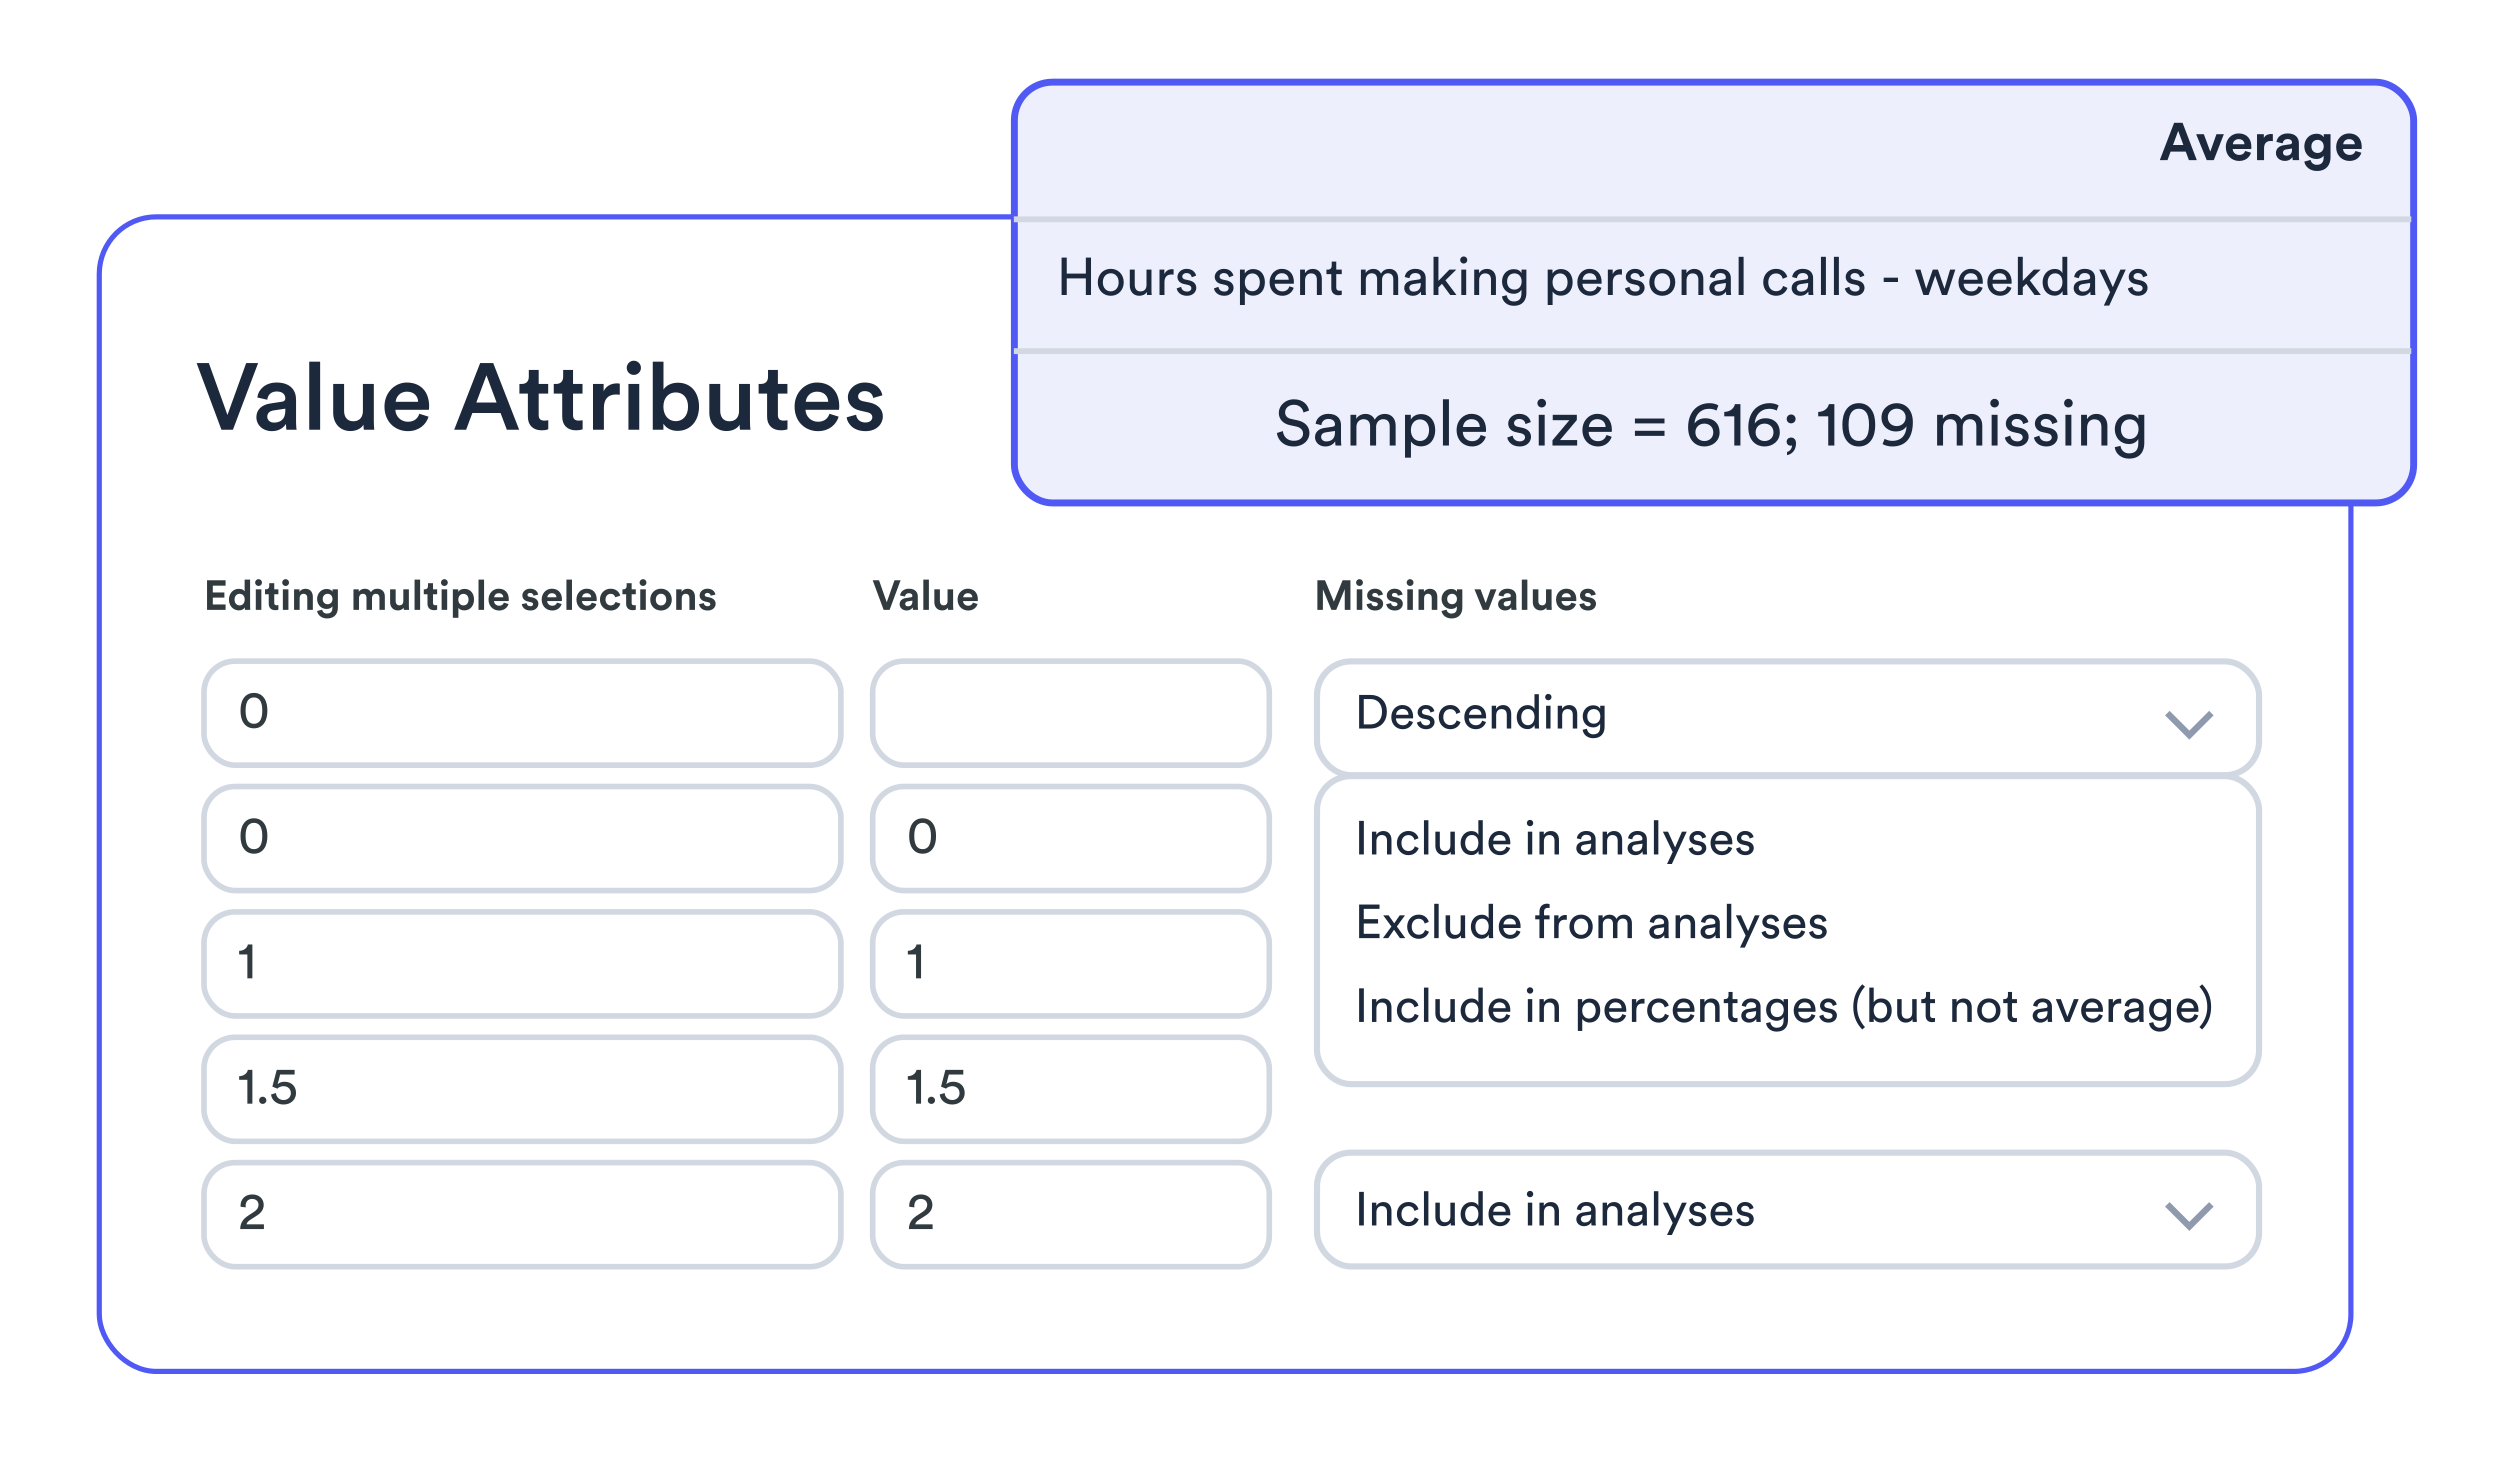 <svg width="362" height="213" viewBox="0 0 362 213" fill="none" xmlns="http://www.w3.org/2000/svg">
<g filter="url(#filter0_d_11627_27889)">
<rect x="14" y="31.024" width="326.787" height="167.932" rx="8.636" fill="white"/>
<rect x="14.375" y="31.399" width="326.037" height="167.182" rx="8.261" stroke="#5159F5" stroke-width="0.75"/>
</g>
<path d="M32.936 60.089L35.646 52.573H37.375L33.726 62.227H32.065L28.47 52.573H30.24L32.936 60.089ZM37.121 60.429C37.121 59.245 37.993 58.591 39.123 58.428L40.825 58.169C41.206 58.114 41.315 57.924 41.315 57.692C41.315 57.134 40.934 56.685 40.063 56.685C39.232 56.685 38.769 57.216 38.701 57.883L37.258 57.556C37.38 56.413 38.415 55.391 40.049 55.391C42.091 55.391 42.868 56.549 42.868 57.869V61.164C42.868 61.764 42.936 62.158 42.949 62.227H41.479C41.465 62.186 41.411 61.913 41.411 61.382C41.097 61.886 40.444 62.431 39.368 62.431C37.979 62.431 37.121 61.478 37.121 60.429ZM39.668 61.192C40.553 61.192 41.315 60.77 41.315 59.476V59.176L39.586 59.435C39.096 59.517 38.701 59.789 38.701 60.334C38.701 60.783 39.041 61.192 39.668 61.192ZM46.356 62.227H44.777V52.368H46.356V62.227ZM52.63 61.491C52.303 62.09 51.527 62.417 50.751 62.417C49.172 62.417 48.246 61.246 48.246 59.776V55.596H49.825V59.49C49.825 60.307 50.206 61.001 51.16 61.001C52.072 61.001 52.548 60.388 52.548 59.517V55.596H54.128V61.015C54.128 61.559 54.169 61.981 54.196 62.227H52.685C52.657 62.077 52.63 61.764 52.63 61.491ZM57.291 58.183H60.545C60.518 57.406 60.001 56.712 58.911 56.712C57.917 56.712 57.345 57.474 57.291 58.183ZM60.722 59.912L62.056 60.334C61.703 61.491 60.654 62.431 59.061 62.431C57.264 62.431 55.671 61.124 55.671 58.877C55.671 56.78 57.223 55.391 58.898 55.391C60.94 55.391 62.138 56.739 62.138 58.836C62.138 59.095 62.111 59.313 62.097 59.34H57.25C57.291 60.347 58.081 61.069 59.061 61.069C60.014 61.069 60.504 60.565 60.722 59.912ZM73.392 62.227L72.48 59.803H68.395L67.497 62.227H65.767L69.525 52.573H71.418L75.176 62.227H73.392ZM70.438 54.343L68.967 58.291H71.908L70.438 54.343ZM78.002 53.567V55.596H79.377V56.998H78.002V60.075C78.002 60.661 78.26 60.906 78.846 60.906C79.064 60.906 79.323 60.865 79.391 60.851V62.158C79.295 62.199 78.996 62.308 78.424 62.308C77.198 62.308 76.436 61.573 76.436 60.334V56.998H75.21V55.596H75.551C76.259 55.596 76.572 55.146 76.572 54.561V53.567H78.002ZM82.975 53.567V55.596H84.35V56.998H82.975V60.075C82.975 60.661 83.234 60.906 83.819 60.906C84.037 60.906 84.296 60.865 84.364 60.851V62.158C84.268 62.199 83.969 62.308 83.397 62.308C82.171 62.308 81.409 61.573 81.409 60.334V56.998H80.183V55.596H80.524C81.232 55.596 81.545 55.146 81.545 54.561V53.567H82.975ZM89.745 55.555V57.161C89.568 57.134 89.391 57.12 89.228 57.12C88.002 57.12 87.444 57.828 87.444 59.068V62.227H85.865V55.596H87.403V56.658C87.716 55.936 88.452 55.514 89.323 55.514C89.514 55.514 89.677 55.541 89.745 55.555ZM92.563 62.227H90.997V55.596H92.563V62.227ZM90.752 53.267C90.752 52.695 91.215 52.232 91.773 52.232C92.345 52.232 92.808 52.695 92.808 53.267C92.808 53.839 92.345 54.288 91.773 54.288C91.215 54.288 90.752 53.839 90.752 53.267ZM96.06 62.227H94.521V52.368H96.073V56.413C96.373 55.895 97.135 55.419 98.156 55.419C100.144 55.419 101.22 56.93 101.22 58.877C101.22 60.879 100.036 62.39 98.102 62.39C97.163 62.39 96.441 61.981 96.06 61.342V62.227ZM99.627 58.891C99.627 57.57 98.892 56.821 97.843 56.821C96.836 56.821 96.06 57.57 96.06 58.891C96.06 60.198 96.836 60.987 97.843 60.987C98.878 60.987 99.627 60.198 99.627 58.891ZM107.095 61.491C106.768 62.09 105.992 62.417 105.216 62.417C103.636 62.417 102.71 61.246 102.71 59.776V55.596H104.29V59.49C104.29 60.307 104.671 61.001 105.624 61.001C106.537 61.001 107.013 60.388 107.013 59.517V55.596H108.593V61.015C108.593 61.559 108.633 61.981 108.661 62.227H107.149C107.122 62.077 107.095 61.764 107.095 61.491ZM112.64 53.567V55.596H114.016V56.998H112.64V60.075C112.64 60.661 112.899 60.906 113.485 60.906C113.703 60.906 113.961 60.865 114.029 60.851V62.158C113.934 62.199 113.634 62.308 113.063 62.308C111.837 62.308 111.075 61.573 111.075 60.334V56.998H109.849V55.596H110.19C110.898 55.596 111.211 55.146 111.211 54.561V53.567H112.64ZM116.675 58.183H119.93C119.902 57.406 119.385 56.712 118.296 56.712C117.302 56.712 116.73 57.474 116.675 58.183ZM120.107 59.912L121.441 60.334C121.087 61.491 120.039 62.431 118.445 62.431C116.648 62.431 115.055 61.124 115.055 58.877C115.055 56.78 116.607 55.391 118.282 55.391C120.324 55.391 121.523 56.739 121.523 58.836C121.523 59.095 121.495 59.313 121.482 59.34H116.634C116.675 60.347 117.465 61.069 118.445 61.069C119.399 61.069 119.889 60.565 120.107 59.912ZM122.593 60.429L123.969 60.048C124.023 60.647 124.472 61.178 125.317 61.178C125.97 61.178 126.311 60.824 126.311 60.416C126.311 60.062 126.066 59.789 125.535 59.68L124.554 59.462C123.383 59.204 122.77 58.441 122.77 57.529C122.77 56.372 123.833 55.391 125.208 55.391C127.06 55.391 127.659 56.59 127.768 57.243L126.433 57.624C126.379 57.243 126.093 56.63 125.208 56.63C124.649 56.63 124.255 56.984 124.255 57.393C124.255 57.747 124.513 58.006 124.922 58.087L125.929 58.291C127.182 58.564 127.836 59.326 127.836 60.307C127.836 61.314 127.019 62.431 125.33 62.431C123.41 62.431 122.675 61.178 122.593 60.429Z" fill="#1C283B"/>
<path d="M32.666 88.312H29.979V84.022H32.666V84.809H30.814V85.789H32.49V86.533H30.814V87.526H32.666V88.312ZM36.214 83.931V87.774C36.214 87.974 36.226 88.192 36.238 88.312H35.47C35.458 88.252 35.439 88.107 35.439 87.968C35.306 88.204 35.004 88.385 34.604 88.385C33.757 88.385 33.152 87.719 33.152 86.818C33.152 85.946 33.739 85.263 34.58 85.263C35.094 85.263 35.337 85.474 35.421 85.632V83.931H36.214ZM33.963 86.818C33.963 87.35 34.278 87.665 34.701 87.665C35.113 87.665 35.433 87.35 35.433 86.812C35.433 86.279 35.113 85.983 34.701 85.983C34.29 85.983 33.963 86.285 33.963 86.818ZM37.844 88.312H37.039V85.335H37.844V88.312ZM36.942 84.361C36.942 84.082 37.166 83.859 37.438 83.859C37.717 83.859 37.934 84.082 37.934 84.361C37.934 84.627 37.717 84.851 37.438 84.851C37.166 84.851 36.942 84.627 36.942 84.361ZM39.711 84.445V85.335H40.31V86.049H39.711V87.296C39.711 87.556 39.832 87.641 40.062 87.641C40.159 87.641 40.268 87.629 40.31 87.617V88.282C40.237 88.312 40.092 88.355 39.856 88.355C39.275 88.355 38.912 88.01 38.912 87.435V86.049H38.374V85.335H38.525C38.84 85.335 38.985 85.129 38.985 84.863V84.445H39.711ZM41.762 88.312H40.957V85.335H41.762V88.312ZM40.86 84.361C40.86 84.082 41.084 83.859 41.356 83.859C41.635 83.859 41.853 84.082 41.853 84.361C41.853 84.627 41.635 84.851 41.356 84.851C41.084 84.851 40.86 84.627 40.86 84.361ZM43.387 86.6V88.312H42.582V85.335H43.363V85.704C43.544 85.396 43.901 85.256 44.222 85.256C44.961 85.256 45.3 85.783 45.3 86.436V88.312H44.495V86.576C44.495 86.243 44.331 85.983 43.944 85.983C43.593 85.983 43.387 86.255 43.387 86.6ZM45.917 88.476L46.643 88.282C46.698 88.609 46.958 88.845 47.339 88.845C47.848 88.845 48.132 88.591 48.132 88.016V87.798C48.011 87.992 47.733 88.179 47.303 88.179C46.51 88.179 45.917 87.568 45.917 86.733C45.917 85.946 46.486 85.281 47.303 85.281C47.775 85.281 48.047 85.486 48.15 85.686V85.335H48.925V87.992C48.925 88.809 48.483 89.553 47.364 89.553C46.547 89.553 46.002 89.045 45.917 88.476ZM47.442 87.49C47.854 87.49 48.144 87.193 48.144 86.733C48.144 86.273 47.83 85.983 47.442 85.983C47.043 85.983 46.728 86.273 46.728 86.733C46.728 87.199 47.025 87.49 47.442 87.49ZM51.986 88.312H51.181V85.335H51.95V85.698C52.113 85.408 52.494 85.25 52.821 85.25C53.227 85.25 53.553 85.426 53.705 85.747C53.941 85.383 54.255 85.25 54.649 85.25C55.199 85.25 55.726 85.583 55.726 86.382V88.312H54.945V86.545C54.945 86.225 54.788 85.983 54.419 85.983C54.074 85.983 53.868 86.249 53.868 86.57V88.312H53.069V86.545C53.069 86.225 52.906 85.983 52.543 85.983C52.192 85.983 51.986 86.243 51.986 86.57V88.312ZM58.466 88.312C58.454 88.252 58.442 88.113 58.442 87.992C58.279 88.27 57.934 88.391 57.619 88.391C56.899 88.391 56.487 87.865 56.487 87.217V85.335H57.292V87.054C57.292 87.387 57.462 87.653 57.837 87.653C58.194 87.653 58.4 87.411 58.4 87.066V85.335H59.205V87.774C59.205 88.004 59.223 88.21 59.235 88.312H58.466ZM60.833 88.312H60.028V83.931H60.833V88.312ZM62.7 84.445V85.335H63.299V86.049H62.7V87.296C62.7 87.556 62.821 87.641 63.051 87.641C63.148 87.641 63.257 87.629 63.299 87.617V88.282C63.227 88.312 63.081 88.355 62.845 88.355C62.264 88.355 61.901 88.01 61.901 87.435V86.049H61.363V85.335H61.514C61.829 85.335 61.974 85.129 61.974 84.863V84.445H62.7ZM64.751 88.312H63.946V85.335H64.751V88.312ZM63.849 84.361C63.849 84.082 64.073 83.859 64.346 83.859C64.624 83.859 64.842 84.082 64.842 84.361C64.842 84.627 64.624 84.851 64.346 84.851C64.073 84.851 63.849 84.627 63.849 84.361ZM66.376 89.462H65.571V85.335H66.352V85.698C66.485 85.468 66.818 85.269 67.266 85.269C68.137 85.269 68.639 85.934 68.639 86.818C68.639 87.719 68.077 88.385 67.236 88.385C66.824 88.385 66.521 88.222 66.376 88.022V89.462ZM67.847 86.824C67.847 86.297 67.52 85.989 67.109 85.989C66.697 85.989 66.364 86.297 66.364 86.824C66.364 87.35 66.697 87.665 67.109 87.665C67.52 87.665 67.847 87.356 67.847 86.824ZM70.094 88.312H69.289V83.931H70.094V88.312ZM71.549 86.485H72.881C72.868 86.188 72.675 85.898 72.215 85.898C71.797 85.898 71.567 86.213 71.549 86.485ZM72.959 87.26L73.631 87.459C73.48 87.974 73.008 88.403 72.275 88.403C71.458 88.403 70.738 87.816 70.738 86.812C70.738 85.862 71.44 85.244 72.203 85.244C73.123 85.244 73.673 85.831 73.673 86.787C73.673 86.903 73.661 87.023 73.661 87.036H71.531C71.549 87.429 71.882 87.713 72.281 87.713C72.657 87.713 72.862 87.526 72.959 87.26ZM75.56 87.483L76.25 87.332C76.268 87.568 76.444 87.786 76.795 87.786C77.061 87.786 77.188 87.647 77.188 87.49C77.188 87.356 77.097 87.247 76.867 87.199L76.474 87.108C75.899 86.981 75.639 86.636 75.639 86.219C75.639 85.686 76.111 85.244 76.752 85.244C77.6 85.244 77.884 85.783 77.92 86.104L77.249 86.255C77.224 86.079 77.097 85.856 76.758 85.856C76.546 85.856 76.377 85.983 76.377 86.152C76.377 86.297 76.486 86.388 76.649 86.418L77.073 86.509C77.66 86.63 77.957 86.987 77.957 87.423C77.957 87.907 77.581 88.403 76.801 88.403C75.905 88.403 75.596 87.822 75.56 87.483ZM79.244 86.485H80.575C80.563 86.188 80.369 85.898 79.909 85.898C79.492 85.898 79.262 86.213 79.244 86.485ZM80.654 87.26L81.326 87.459C81.174 87.974 80.702 88.403 79.97 88.403C79.153 88.403 78.433 87.816 78.433 86.812C78.433 85.862 79.135 85.244 79.897 85.244C80.817 85.244 81.368 85.831 81.368 86.787C81.368 86.903 81.356 87.023 81.356 87.036H79.226C79.244 87.429 79.577 87.713 79.976 87.713C80.351 87.713 80.557 87.526 80.654 87.26ZM82.823 88.312H82.018V83.931H82.823V88.312ZM84.279 86.485H85.61C85.598 86.188 85.404 85.898 84.945 85.898C84.527 85.898 84.297 86.213 84.279 86.485ZM85.689 87.26L86.361 87.459C86.209 87.974 85.737 88.403 85.005 88.403C84.188 88.403 83.468 87.816 83.468 86.812C83.468 85.862 84.17 85.244 84.933 85.244C85.852 85.244 86.403 85.831 86.403 86.787C86.403 86.903 86.391 87.023 86.391 87.036H84.261C84.279 87.429 84.612 87.713 85.011 87.713C85.386 87.713 85.592 87.526 85.689 87.26ZM88.433 85.989C88.022 85.989 87.677 86.285 87.677 86.824C87.677 87.362 88.028 87.665 88.439 87.665C88.851 87.665 89.056 87.393 89.123 87.163L89.831 87.399C89.698 87.895 89.232 88.403 88.439 88.403C87.562 88.403 86.872 87.738 86.872 86.824C86.872 85.904 87.55 85.244 88.415 85.244C89.226 85.244 89.686 85.747 89.813 86.249L89.093 86.491C89.02 86.243 88.833 85.989 88.433 85.989ZM91.463 84.445V85.335H92.062V86.049H91.463V87.296C91.463 87.556 91.584 87.641 91.814 87.641C91.911 87.641 92.02 87.629 92.062 87.617V88.282C91.99 88.312 91.844 88.355 91.608 88.355C91.027 88.355 90.664 88.01 90.664 87.435V86.049H90.126V85.335H90.277C90.592 85.335 90.737 85.129 90.737 84.863V84.445H91.463ZM93.514 88.312H92.709V85.335H93.514V88.312ZM92.612 84.361C92.612 84.082 92.836 83.859 93.109 83.859C93.387 83.859 93.605 84.082 93.605 84.361C93.605 84.627 93.387 84.851 93.109 84.851C92.836 84.851 92.612 84.627 92.612 84.361ZM95.714 87.671C96.107 87.671 96.471 87.387 96.471 86.824C96.471 86.261 96.107 85.977 95.714 85.977C95.321 85.977 94.958 86.261 94.958 86.824C94.958 87.381 95.321 87.671 95.714 87.671ZM95.714 85.244C96.604 85.244 97.275 85.904 97.275 86.824C97.275 87.738 96.604 88.403 95.714 88.403C94.824 88.403 94.153 87.738 94.153 86.824C94.153 85.904 94.824 85.244 95.714 85.244ZM98.72 86.6V88.312H97.916V85.335H98.696V85.704C98.878 85.396 99.235 85.256 99.556 85.256C100.294 85.256 100.633 85.783 100.633 86.436V88.312H99.828V86.576C99.828 86.243 99.665 85.983 99.277 85.983C98.926 85.983 98.72 86.255 98.72 86.6ZM101.226 87.483L101.916 87.332C101.934 87.568 102.11 87.786 102.461 87.786C102.727 87.786 102.854 87.647 102.854 87.49C102.854 87.356 102.763 87.247 102.533 87.199L102.14 87.108C101.565 86.981 101.305 86.636 101.305 86.219C101.305 85.686 101.777 85.244 102.418 85.244C103.266 85.244 103.55 85.783 103.586 86.104L102.915 86.255C102.89 86.079 102.763 85.856 102.425 85.856C102.213 85.856 102.043 85.983 102.043 86.152C102.043 86.297 102.152 86.388 102.316 86.418L102.739 86.509C103.326 86.63 103.623 86.987 103.623 87.423C103.623 87.907 103.248 88.403 102.467 88.403C101.571 88.403 101.263 87.822 101.226 87.483Z" fill="#303A3F"/>
<path d="M128.401 87.211L129.52 84.022H130.404L128.812 88.312H127.953L126.367 84.022H127.281L128.401 87.211ZM130.266 87.502C130.266 86.969 130.659 86.672 131.155 86.6L131.888 86.491C132.057 86.467 132.112 86.382 132.112 86.279C132.112 86.067 131.948 85.892 131.609 85.892C131.258 85.892 131.065 86.116 131.04 86.376L130.326 86.225C130.375 85.759 130.804 85.244 131.603 85.244C132.547 85.244 132.898 85.777 132.898 86.376V87.841C132.898 87.998 132.916 88.21 132.935 88.312H132.196C132.178 88.234 132.166 88.07 132.166 87.956C132.015 88.192 131.73 88.397 131.289 88.397C130.653 88.397 130.266 87.968 130.266 87.502ZM131.458 87.798C131.797 87.798 132.112 87.635 132.112 87.108V86.975L131.44 87.078C131.234 87.108 131.071 87.223 131.071 87.453C131.071 87.629 131.198 87.798 131.458 87.798ZM134.503 88.312H133.698V83.931H134.503V88.312ZM137.271 88.312C137.259 88.252 137.247 88.113 137.247 87.992C137.084 88.27 136.739 88.391 136.424 88.391C135.704 88.391 135.293 87.865 135.293 87.217V85.335H136.097V87.054C136.097 87.387 136.267 87.653 136.642 87.653C136.999 87.653 137.205 87.411 137.205 87.066V85.335H138.01V87.774C138.01 88.004 138.028 88.21 138.04 88.312H137.271ZM139.469 86.485H140.8C140.788 86.188 140.594 85.898 140.134 85.898C139.717 85.898 139.487 86.213 139.469 86.485ZM140.879 87.26L141.55 87.459C141.399 87.974 140.927 88.403 140.195 88.403C139.378 88.403 138.658 87.816 138.658 86.812C138.658 85.862 139.36 85.244 140.122 85.244C141.042 85.244 141.593 85.831 141.593 86.787C141.593 86.903 141.581 87.023 141.581 87.036H139.451C139.469 87.429 139.802 87.713 140.201 87.713C140.576 87.713 140.782 87.526 140.879 87.26Z" fill="#303A3F"/>
<path d="M195.543 88.312H194.72V85.305L193.485 88.312H192.79L191.555 85.329V88.312H190.756V84.022H191.858L193.147 87.12L194.405 84.022H195.543V88.312ZM197.262 88.312H196.457V85.335H197.262V88.312ZM196.36 84.361C196.36 84.082 196.584 83.859 196.856 83.859C197.135 83.859 197.353 84.082 197.353 84.361C197.353 84.627 197.135 84.851 196.856 84.851C196.584 84.851 196.36 84.627 196.36 84.361ZM197.882 87.483L198.572 87.332C198.591 87.568 198.766 87.786 199.117 87.786C199.383 87.786 199.51 87.647 199.51 87.49C199.51 87.356 199.42 87.247 199.19 87.199L198.796 87.108C198.221 86.981 197.961 86.636 197.961 86.219C197.961 85.686 198.433 85.244 199.075 85.244C199.922 85.244 200.206 85.783 200.243 86.104L199.571 86.255C199.547 86.079 199.42 85.856 199.081 85.856C198.869 85.856 198.699 85.983 198.699 86.152C198.699 86.297 198.808 86.388 198.972 86.418L199.395 86.509C199.982 86.63 200.279 86.987 200.279 87.423C200.279 87.907 199.904 88.403 199.123 88.403C198.227 88.403 197.919 87.822 197.882 87.483ZM200.731 87.483L201.421 87.332C201.439 87.568 201.615 87.786 201.966 87.786C202.232 87.786 202.359 87.647 202.359 87.49C202.359 87.356 202.268 87.247 202.038 87.199L201.645 87.108C201.07 86.981 200.81 86.636 200.81 86.219C200.81 85.686 201.282 85.244 201.923 85.244C202.77 85.244 203.055 85.783 203.091 86.104L202.419 86.255C202.395 86.079 202.268 85.856 201.929 85.856C201.717 85.856 201.548 85.983 201.548 86.152C201.548 86.297 201.657 86.388 201.82 86.418L202.244 86.509C202.831 86.63 203.127 86.987 203.127 87.423C203.127 87.907 202.752 88.403 201.972 88.403C201.076 88.403 200.767 87.822 200.731 87.483ZM204.584 88.312H203.779V85.335H204.584V88.312ZM203.682 84.361C203.682 84.082 203.906 83.859 204.179 83.859C204.457 83.859 204.675 84.082 204.675 84.361C204.675 84.627 204.457 84.851 204.179 84.851C203.906 84.851 203.682 84.627 203.682 84.361ZM206.209 86.6V88.312H205.404V85.335H206.185V85.704C206.367 85.396 206.724 85.256 207.044 85.256C207.783 85.256 208.122 85.783 208.122 86.436V88.312H207.317V86.576C207.317 86.243 207.153 85.983 206.766 85.983C206.415 85.983 206.209 86.255 206.209 86.6ZM208.739 88.476L209.466 88.282C209.52 88.609 209.78 88.845 210.161 88.845C210.67 88.845 210.954 88.591 210.954 88.016V87.798C210.833 87.992 210.555 88.179 210.125 88.179C209.332 88.179 208.739 87.568 208.739 86.733C208.739 85.946 209.308 85.281 210.125 85.281C210.597 85.281 210.869 85.486 210.972 85.686V85.335H211.747V87.992C211.747 88.809 211.305 89.553 210.186 89.553C209.369 89.553 208.824 89.045 208.739 88.476ZM210.264 87.49C210.676 87.49 210.966 87.193 210.966 86.733C210.966 86.273 210.652 85.983 210.264 85.983C209.865 85.983 209.55 86.273 209.55 86.733C209.55 87.199 209.847 87.49 210.264 87.49ZM216.682 85.335L215.526 88.312H214.721L213.505 85.335H214.388L215.127 87.332L215.835 85.335H216.682ZM216.924 87.502C216.924 86.969 217.318 86.672 217.814 86.6L218.546 86.491C218.716 86.467 218.77 86.382 218.77 86.279C218.77 86.067 218.607 85.892 218.268 85.892C217.917 85.892 217.723 86.116 217.699 86.376L216.985 86.225C217.033 85.759 217.463 85.244 218.262 85.244C219.206 85.244 219.557 85.777 219.557 86.376V87.841C219.557 87.998 219.575 88.21 219.593 88.312H218.855C218.837 88.234 218.825 88.07 218.825 87.956C218.673 88.192 218.389 88.397 217.947 88.397C217.312 88.397 216.924 87.968 216.924 87.502ZM218.117 87.798C218.455 87.798 218.77 87.635 218.77 87.108V86.975L218.098 87.078C217.893 87.108 217.729 87.223 217.729 87.453C217.729 87.629 217.856 87.798 218.117 87.798ZM221.161 88.312H220.356V83.931H221.161V88.312ZM223.93 88.312C223.918 88.252 223.906 88.113 223.906 87.992C223.742 88.27 223.397 88.391 223.083 88.391C222.363 88.391 221.951 87.865 221.951 87.217V85.335H222.756V87.054C222.756 87.387 222.925 87.653 223.301 87.653C223.658 87.653 223.863 87.411 223.863 87.066V85.335H224.668V87.774C224.668 88.004 224.686 88.21 224.699 88.312H223.93ZM226.127 86.485H227.459C227.446 86.188 227.253 85.898 226.793 85.898C226.375 85.898 226.145 86.213 226.127 86.485ZM227.537 87.26L228.209 87.459C228.058 87.974 227.586 88.403 226.853 88.403C226.036 88.403 225.316 87.816 225.316 86.812C225.316 85.862 226.018 85.244 226.781 85.244C227.701 85.244 228.251 85.831 228.251 86.787C228.251 86.903 228.239 87.023 228.239 87.036H226.109C226.127 87.429 226.46 87.713 226.859 87.713C227.235 87.713 227.44 87.526 227.537 87.26ZM228.702 87.483L229.392 87.332C229.41 87.568 229.586 87.786 229.937 87.786C230.203 87.786 230.33 87.647 230.33 87.49C230.33 87.356 230.239 87.247 230.009 87.199L229.616 87.108C229.041 86.981 228.781 86.636 228.781 86.219C228.781 85.686 229.253 85.244 229.894 85.244C230.741 85.244 231.026 85.783 231.062 86.104L230.39 86.255C230.366 86.079 230.239 85.856 229.9 85.856C229.688 85.856 229.519 85.983 229.519 86.152C229.519 86.297 229.628 86.388 229.791 86.418L230.215 86.509C230.802 86.63 231.098 86.987 231.098 87.423C231.098 87.907 230.723 88.403 229.943 88.403C229.047 88.403 228.738 87.822 228.702 87.483Z" fill="#303A3F"/>
<path d="M35.56 102.898C35.56 103.647 35.697 104.176 35.992 104.486C36.181 104.683 36.423 104.804 36.771 104.804C37.119 104.804 37.361 104.683 37.55 104.486C37.845 104.176 37.981 103.647 37.981 102.898C37.981 102.149 37.845 101.619 37.55 101.309C37.361 101.113 37.119 100.991 36.771 100.991C36.423 100.991 36.181 101.113 35.992 101.309C35.697 101.619 35.56 102.149 35.56 102.898ZM34.827 102.898C34.827 102.224 34.94 101.604 35.265 101.12C35.583 100.643 36.075 100.333 36.771 100.333C37.467 100.333 37.958 100.643 38.276 101.12C38.601 101.604 38.715 102.224 38.715 102.898C38.715 103.571 38.601 104.191 38.276 104.675C37.958 105.152 37.467 105.462 36.771 105.462C36.075 105.462 35.583 105.152 35.265 104.675C34.94 104.191 34.827 103.571 34.827 102.898Z" fill="#303A3F"/>
<path d="M35.56 121.053C35.56 121.802 35.697 122.331 35.992 122.642C36.181 122.838 36.423 122.959 36.771 122.959C37.119 122.959 37.361 122.838 37.55 122.642C37.845 122.331 37.981 121.802 37.981 121.053C37.981 120.304 37.845 119.775 37.55 119.464C37.361 119.268 37.119 119.147 36.771 119.147C36.423 119.147 36.181 119.268 35.992 119.464C35.697 119.775 35.56 120.304 35.56 121.053ZM34.827 121.053C34.827 120.38 34.94 119.759 35.265 119.275C35.583 118.799 36.075 118.489 36.771 118.489C37.467 118.489 37.958 118.799 38.276 119.275C38.601 119.759 38.715 120.38 38.715 121.053C38.715 121.726 38.601 122.347 38.276 122.831C37.958 123.307 37.467 123.617 36.771 123.617C36.075 123.617 35.583 123.307 35.265 122.831C34.94 122.347 34.827 121.726 34.827 121.053Z" fill="#303A3F"/>
<path d="M132.385 121.053C132.385 121.802 132.521 122.331 132.816 122.642C133.005 122.838 133.247 122.959 133.595 122.959C133.943 122.959 134.185 122.838 134.374 122.642C134.669 122.331 134.805 121.802 134.805 121.053C134.805 120.304 134.669 119.775 134.374 119.464C134.185 119.268 133.943 119.147 133.595 119.147C133.247 119.147 133.005 119.268 132.816 119.464C132.521 119.775 132.385 120.304 132.385 121.053ZM131.651 121.053C131.651 120.38 131.764 119.759 132.09 119.275C132.407 118.799 132.899 118.489 133.595 118.489C134.291 118.489 134.783 118.799 135.1 119.275C135.426 119.759 135.539 120.38 135.539 121.053C135.539 121.726 135.426 122.347 135.1 122.831C134.783 123.307 134.291 123.617 133.595 123.617C132.899 123.617 132.407 123.307 132.09 122.831C131.764 122.347 131.651 121.726 131.651 121.053Z" fill="#303A3F"/>
<path d="M36.544 141.659H35.818V138.202H34.63V137.68C35.311 137.665 35.78 137.286 35.893 136.757H36.544V141.659Z" fill="#303A3F"/>
<path d="M133.368 141.659H132.642V138.202H131.454V137.68C132.135 137.665 132.604 137.286 132.718 136.757H133.368V141.659Z" fill="#303A3F"/>
<path d="M36.544 159.813H35.818V156.356H34.63V155.835C35.311 155.819 35.78 155.441 35.893 154.912H36.544V159.813ZM37.516 159.329C37.516 159.034 37.743 158.8 38.038 158.8C38.333 158.8 38.568 159.034 38.568 159.329C38.568 159.624 38.333 159.851 38.038 159.851C37.743 159.851 37.516 159.624 37.516 159.329ZM39.248 158.482L39.959 158.27C40.005 158.875 40.451 159.284 41.064 159.284C41.646 159.284 42.115 158.898 42.115 158.293C42.115 157.62 41.623 157.279 41.056 157.279C40.708 157.279 40.375 157.416 40.164 157.635C39.906 157.537 39.687 157.438 39.437 157.347L40.073 154.912H42.66V155.592H40.565L40.201 156.999C40.421 156.757 40.814 156.636 41.2 156.636C42.161 156.636 42.864 157.249 42.864 158.263C42.864 159.186 42.153 159.935 41.064 159.935C40.02 159.935 39.316 159.254 39.248 158.482Z" fill="#303A3F"/>
<path d="M133.368 159.813H132.642V156.356H131.454V155.835C132.135 155.819 132.604 155.441 132.718 154.912H133.368V159.813ZM134.34 159.329C134.34 159.034 134.567 158.8 134.862 158.8C135.157 158.8 135.392 159.034 135.392 159.329C135.392 159.624 135.157 159.851 134.862 159.851C134.567 159.851 134.34 159.624 134.34 159.329ZM136.073 158.482L136.784 158.27C136.829 158.875 137.275 159.284 137.888 159.284C138.47 159.284 138.939 158.898 138.939 158.293C138.939 157.62 138.448 157.279 137.88 157.279C137.532 157.279 137.2 157.416 136.988 157.635C136.731 157.537 136.511 157.438 136.262 157.347L136.897 154.912H139.484V155.592H137.389L137.026 156.999C137.245 156.757 137.638 156.636 138.024 156.636C138.985 156.636 139.688 157.249 139.688 158.263C139.688 159.186 138.977 159.935 137.888 159.935C136.844 159.935 136.141 159.254 136.073 158.482Z" fill="#303A3F"/>
<path d="M35.583 174.829L34.842 174.738C34.834 174.67 34.834 174.602 34.834 174.542C34.834 173.702 35.455 172.953 36.529 172.953C37.58 172.953 38.185 173.641 38.185 174.458C38.185 175.101 37.822 175.616 37.263 175.971L36.294 176.592C36.014 176.773 35.765 176.977 35.697 177.28H38.216V177.968H34.781C34.796 177.166 35.114 176.554 35.946 176.017L36.763 175.487C37.225 175.192 37.437 174.844 37.437 174.466C37.437 174.02 37.134 173.604 36.514 173.604C35.871 173.604 35.568 174.05 35.568 174.61C35.568 174.678 35.576 174.753 35.583 174.829Z" fill="#303A3F"/>
<path d="M132.407 174.829L131.666 174.738C131.658 174.67 131.658 174.602 131.658 174.542C131.658 173.702 132.279 172.953 133.353 172.953C134.404 172.953 135.01 173.641 135.01 174.458C135.01 175.101 134.646 175.616 134.087 175.971L133.118 176.592C132.839 176.773 132.589 176.977 132.521 177.28H135.04V177.968H131.606C131.621 177.166 131.938 176.554 132.77 176.017L133.587 175.487C134.049 175.192 134.261 174.844 134.261 174.466C134.261 174.02 133.958 173.604 133.338 173.604C132.695 173.604 132.392 174.05 132.392 174.61C132.392 174.678 132.4 174.753 132.407 174.829Z" fill="#303A3F"/>
<rect x="190.701" y="95.77" width="136.412" height="16.476" rx="4.92" fill="white" stroke="#D2D8E1" stroke-width="0.895"/>
<path d="M317.019 107.104L313.5 103.585L314.155 102.93L317.017 105.792L319.879 102.93L320.534 103.585L317.015 107.104H317.019Z" fill="#8F9AAE"/>
<path d="M197.472 104.891H198.467C199.365 104.891 200.12 104.288 200.12 103.067C200.12 101.839 199.379 101.222 198.48 101.222H197.472V104.891ZM198.487 105.488H196.8V100.625H198.501C199.736 100.625 200.812 101.469 200.812 103.067C200.812 104.658 199.722 105.488 198.487 105.488ZM202.146 103.499H203.95C203.936 103.025 203.628 102.655 203.045 102.655C202.503 102.655 202.174 103.074 202.146 103.499ZM204.046 104.356L204.602 104.548C204.416 105.131 203.888 105.591 203.12 105.591C202.235 105.591 201.46 104.946 201.46 103.828C201.46 102.792 202.208 102.086 203.038 102.086C204.053 102.086 204.622 102.785 204.622 103.814C204.622 103.897 204.615 103.979 204.608 104.02H202.126C202.139 104.61 202.565 105.021 203.12 105.021C203.655 105.021 203.923 104.726 204.046 104.356ZM205.17 104.63L205.753 104.425C205.794 104.768 206.055 105.042 206.521 105.042C206.885 105.042 207.084 104.836 207.084 104.603C207.084 104.397 206.933 104.239 206.658 104.178L206.096 104.054C205.582 103.945 205.273 103.595 205.273 103.128C205.273 102.566 205.801 102.086 206.446 102.086C207.351 102.086 207.632 102.676 207.701 102.971L207.132 103.183C207.104 103.012 206.967 102.635 206.446 102.635C206.117 102.635 205.897 102.847 205.897 103.074C205.897 103.272 206.021 103.416 206.274 103.471L206.809 103.588C207.406 103.718 207.722 104.082 207.722 104.569C207.722 105.035 207.331 105.591 206.514 105.591C205.609 105.591 205.225 105.008 205.17 104.63ZM209.992 102.683C209.471 102.683 208.991 103.067 208.991 103.835C208.991 104.589 209.464 104.994 209.999 104.994C210.616 104.994 210.843 104.576 210.918 104.315L211.488 104.562C211.33 105.035 210.857 105.591 209.999 105.591C209.039 105.591 208.332 104.836 208.332 103.835C208.332 102.806 209.053 102.086 209.992 102.086C210.87 102.086 211.323 102.635 211.46 103.135L210.877 103.382C210.795 103.06 210.555 102.683 209.992 102.683ZM212.716 103.499H214.52C214.506 103.025 214.197 102.655 213.614 102.655C213.072 102.655 212.743 103.074 212.716 103.499ZM214.616 104.356L215.171 104.548C214.986 105.131 214.458 105.591 213.69 105.591C212.805 105.591 212.03 104.946 212.03 103.828C212.03 102.792 212.777 102.086 213.607 102.086C214.622 102.086 215.192 102.785 215.192 103.814C215.192 103.897 215.185 103.979 215.178 104.02H212.695C212.709 104.61 213.134 105.021 213.69 105.021C214.225 105.021 214.492 104.726 214.616 104.356ZM216.645 103.581V105.488H216V102.189H216.631V102.662C216.871 102.25 217.262 102.093 217.646 102.093C218.435 102.093 218.826 102.662 218.826 103.396V105.488H218.181V103.506C218.181 103.046 217.989 102.676 217.413 102.676C216.905 102.676 216.645 103.08 216.645 103.581ZM220.277 103.828C220.277 104.507 220.627 105.008 221.244 105.008C221.834 105.008 222.198 104.493 222.198 103.814C222.198 103.135 221.841 102.669 221.251 102.669C220.661 102.669 220.277 103.149 220.277 103.828ZM222.205 105.042V104.987C222.047 105.303 221.697 105.577 221.183 105.577C220.215 105.577 219.619 104.809 219.619 103.828C219.619 102.895 220.25 102.1 221.183 102.1C221.766 102.1 222.081 102.388 222.191 102.655V100.522H222.829V104.877C222.829 105.193 222.856 105.433 222.863 105.488H222.239C222.225 105.412 222.205 105.241 222.205 105.042ZM224.515 105.488H223.877V102.189H224.515V105.488ZM223.733 100.94C223.733 100.68 223.939 100.474 224.192 100.474C224.453 100.474 224.659 100.68 224.659 100.94C224.659 101.194 224.453 101.4 224.192 101.4C223.939 101.4 223.733 101.194 223.733 100.94ZM226.203 103.581V105.488H225.558V102.189H226.189V102.662C226.429 102.25 226.82 102.093 227.204 102.093C227.993 102.093 228.384 102.662 228.384 103.396V105.488H227.739V103.506C227.739 103.046 227.547 102.676 226.971 102.676C226.464 102.676 226.203 103.08 226.203 103.581ZM229.17 105.666L229.794 105.522C229.842 105.982 230.192 106.331 230.693 106.331C231.385 106.331 231.701 105.975 231.701 105.261V104.788C231.543 105.09 231.186 105.33 230.693 105.33C229.815 105.33 229.177 104.665 229.177 103.732C229.177 102.84 229.787 102.127 230.693 102.127C231.2 102.127 231.543 102.319 231.708 102.648V102.189H232.346V105.241C232.346 106.078 231.934 106.894 230.693 106.894C229.87 106.894 229.252 106.373 229.17 105.666ZM230.789 104.788C231.344 104.788 231.728 104.37 231.728 103.732C231.728 103.094 231.344 102.676 230.789 102.676C230.219 102.676 229.835 103.094 229.835 103.732C229.835 104.377 230.206 104.788 230.789 104.788Z" fill="#1C283B"/>
<rect x="190.701" y="166.905" width="136.412" height="16.476" rx="4.92" fill="white" stroke="#D2D8E1" stroke-width="0.895"/>
<path d="M317.019 178.24L313.5 174.72L314.155 174.065L317.017 176.928L319.879 174.065L320.534 174.72L317.015 178.24H317.019Z" fill="#8F9AAE"/>
<path d="M197.486 177.45H196.8V172.587H197.486V177.45ZM199.304 175.543V177.45H198.659V174.151H199.29V174.624C199.53 174.212 199.921 174.055 200.305 174.055C201.094 174.055 201.485 174.624 201.485 175.358V177.45H200.84V175.468C200.84 175.008 200.648 174.638 200.072 174.638C199.564 174.638 199.304 175.042 199.304 175.543ZM203.931 174.644C203.409 174.644 202.929 175.029 202.929 175.797C202.929 176.551 203.402 176.956 203.937 176.956C204.555 176.956 204.781 176.537 204.857 176.277L205.426 176.524C205.268 176.997 204.795 177.553 203.937 177.553C202.977 177.553 202.271 176.798 202.271 175.797C202.271 174.768 202.991 174.048 203.931 174.048C204.809 174.048 205.261 174.596 205.398 175.097L204.815 175.344C204.733 175.022 204.493 174.644 203.931 174.644ZM206.832 177.45H206.188V172.484H206.832V177.45ZM210.05 177.052C209.871 177.395 209.46 177.553 209.076 177.553C208.308 177.553 207.841 176.976 207.841 176.229V174.151H208.486V176.133C208.486 176.586 208.692 176.983 209.233 176.983C209.755 176.983 210.015 176.64 210.015 176.14V174.151H210.66V176.839C210.66 177.1 210.681 177.333 210.694 177.45H210.077C210.063 177.374 210.05 177.189 210.05 177.052ZM212.153 175.79C212.153 176.469 212.502 176.97 213.12 176.97C213.709 176.97 214.073 176.455 214.073 175.776C214.073 175.097 213.716 174.631 213.126 174.631C212.537 174.631 212.153 175.111 212.153 175.79ZM214.08 177.004V176.949C213.922 177.265 213.572 177.539 213.058 177.539C212.091 177.539 211.494 176.771 211.494 175.79C211.494 174.857 212.125 174.061 213.058 174.061C213.641 174.061 213.956 174.35 214.066 174.617V172.484H214.704V176.839C214.704 177.155 214.731 177.395 214.738 177.45H214.114C214.1 177.374 214.08 177.203 214.08 177.004ZM216.219 175.461H218.023C218.009 174.987 217.7 174.617 217.117 174.617C216.575 174.617 216.246 175.035 216.219 175.461ZM218.119 176.318L218.674 176.51C218.489 177.093 217.961 177.553 217.193 177.553C216.308 177.553 215.533 176.908 215.533 175.79C215.533 174.754 216.28 174.048 217.11 174.048C218.125 174.048 218.695 174.747 218.695 175.776C218.695 175.858 218.688 175.941 218.681 175.982H216.198C216.212 176.572 216.637 176.983 217.193 176.983C217.728 176.983 217.995 176.688 218.119 176.318ZM221.869 177.45H221.231V174.151H221.869V177.45ZM221.087 172.902C221.087 172.642 221.293 172.436 221.547 172.436C221.807 172.436 222.013 172.642 222.013 172.902C222.013 173.156 221.807 173.362 221.547 173.362C221.293 173.362 221.087 173.156 221.087 172.902ZM223.557 175.543V177.45H222.912V174.151H223.543V174.624C223.784 174.212 224.174 174.055 224.559 174.055C225.347 174.055 225.738 174.624 225.738 175.358V177.45H225.094V175.468C225.094 175.008 224.902 174.638 224.325 174.638C223.818 174.638 223.557 175.042 223.557 175.543ZM228.252 176.565C228.252 175.975 228.684 175.646 229.254 175.564L230.145 175.433C230.344 175.406 230.399 175.303 230.399 175.186C230.399 174.864 230.187 174.596 229.686 174.596C229.233 174.596 228.979 174.878 228.938 175.262L228.321 175.118C228.39 174.487 228.959 174.048 229.672 174.048C230.66 174.048 231.044 174.61 231.044 175.255V176.908C231.044 177.196 231.071 177.367 231.085 177.45H230.454C230.44 177.367 230.42 177.244 230.42 177.004C230.276 177.237 229.946 177.553 229.357 177.553C228.684 177.553 228.252 177.086 228.252 176.565ZM229.446 177.011C229.974 177.011 230.399 176.757 230.399 176.037V175.886L229.391 176.037C229.117 176.078 228.911 176.236 228.911 176.531C228.911 176.778 229.117 177.011 229.446 177.011ZM232.707 175.543V177.45H232.062V174.151H232.693V174.624C232.933 174.212 233.324 174.055 233.708 174.055C234.497 174.055 234.888 174.624 234.888 175.358V177.45H234.243V175.468C234.243 175.008 234.051 174.638 233.475 174.638C232.967 174.638 232.707 175.042 232.707 175.543ZM235.674 176.565C235.674 175.975 236.106 175.646 236.675 175.564L237.567 175.433C237.766 175.406 237.821 175.303 237.821 175.186C237.821 174.864 237.608 174.596 237.107 174.596C236.655 174.596 236.401 174.878 236.36 175.262L235.742 175.118C235.811 174.487 236.38 174.048 237.093 174.048C238.081 174.048 238.465 174.61 238.465 175.255V176.908C238.465 177.196 238.493 177.367 238.506 177.45H237.875C237.862 177.367 237.841 177.244 237.841 177.004C237.697 177.237 237.368 177.553 236.778 177.553C236.106 177.553 235.674 177.086 235.674 176.565ZM236.867 177.011C237.395 177.011 237.821 176.757 237.821 176.037V175.886L236.812 176.037C236.538 176.078 236.332 176.236 236.332 176.531C236.332 176.778 236.538 177.011 236.867 177.011ZM240.128 177.45H239.483V172.484H240.128V177.45ZM242.09 178.828H241.384L242.207 177.086L240.787 174.151H241.528L242.557 176.428L243.544 174.151H244.237L242.09 178.828ZM244.521 176.592L245.104 176.387C245.145 176.73 245.406 177.004 245.872 177.004C246.236 177.004 246.434 176.798 246.434 176.565C246.434 176.359 246.284 176.201 246.009 176.14L245.447 176.016C244.932 175.906 244.624 175.557 244.624 175.09C244.624 174.528 245.152 174.048 245.797 174.048C246.702 174.048 246.983 174.638 247.052 174.933L246.482 175.145C246.455 174.974 246.318 174.596 245.797 174.596C245.467 174.596 245.248 174.809 245.248 175.035C245.248 175.234 245.371 175.378 245.625 175.433L246.16 175.55C246.757 175.68 247.072 176.044 247.072 176.531C247.072 176.997 246.681 177.553 245.865 177.553C244.96 177.553 244.576 176.97 244.521 176.592ZM248.369 175.461H250.173C250.159 174.987 249.851 174.617 249.268 174.617C248.726 174.617 248.397 175.035 248.369 175.461ZM250.269 176.318L250.825 176.51C250.639 177.093 250.111 177.553 249.343 177.553C248.458 177.553 247.683 176.908 247.683 175.79C247.683 174.754 248.431 174.048 249.261 174.048C250.276 174.048 250.845 174.747 250.845 175.776C250.845 175.858 250.838 175.941 250.831 175.982H248.349C248.362 176.572 248.788 176.983 249.343 176.983C249.878 176.983 250.146 176.688 250.269 176.318ZM251.393 176.592L251.976 176.387C252.017 176.73 252.278 177.004 252.744 177.004C253.108 177.004 253.307 176.798 253.307 176.565C253.307 176.359 253.156 176.201 252.881 176.14L252.319 176.016C251.805 175.906 251.496 175.557 251.496 175.09C251.496 174.528 252.024 174.048 252.669 174.048C253.574 174.048 253.855 174.638 253.924 174.933L253.355 175.145C253.327 174.974 253.19 174.596 252.669 174.596C252.339 174.596 252.12 174.809 252.12 175.035C252.12 175.234 252.243 175.378 252.497 175.433L253.032 175.55C253.629 175.68 253.944 176.044 253.944 176.531C253.944 176.997 253.553 177.553 252.737 177.553C251.832 177.553 251.448 176.97 251.393 176.592Z" fill="#1C283B"/>
<rect x="190.701" y="112.384" width="136.412" height="44.599" rx="4.92" fill="white" stroke="#D2D8E1" stroke-width="0.895"/>
<path d="M197.486 123.727H196.8V118.864H197.486V123.727ZM199.304 121.82V123.727H198.659V120.428H199.29V120.901C199.53 120.489 199.921 120.331 200.305 120.331C201.094 120.331 201.485 120.901 201.485 121.635V123.727H200.84V121.744C200.84 121.285 200.648 120.914 200.072 120.914C199.564 120.914 199.304 121.319 199.304 121.82ZM203.931 120.921C203.409 120.921 202.929 121.305 202.929 122.074C202.929 122.828 203.402 123.233 203.937 123.233C204.555 123.233 204.781 122.814 204.857 122.554L205.426 122.801C205.268 123.274 204.795 123.829 203.937 123.829C202.977 123.829 202.271 123.075 202.271 122.074C202.271 121.045 202.991 120.325 203.931 120.325C204.809 120.325 205.261 120.873 205.398 121.374L204.815 121.621C204.733 121.299 204.493 120.921 203.931 120.921ZM206.832 123.727H206.188V118.761H206.832V123.727ZM210.05 123.329C209.871 123.672 209.46 123.829 209.076 123.829C208.308 123.829 207.841 123.253 207.841 122.506V120.428H208.486V122.41C208.486 122.862 208.692 123.26 209.233 123.26C209.755 123.26 210.015 122.917 210.015 122.417V120.428H210.66V123.116C210.66 123.377 210.681 123.61 210.694 123.727H210.077C210.063 123.651 210.05 123.466 210.05 123.329ZM212.153 122.067C212.153 122.746 212.502 123.246 213.12 123.246C213.709 123.246 214.073 122.732 214.073 122.053C214.073 121.374 213.716 120.908 213.126 120.908C212.537 120.908 212.153 121.388 212.153 122.067ZM214.08 123.281V123.226C213.922 123.541 213.572 123.816 213.058 123.816C212.091 123.816 211.494 123.048 211.494 122.067C211.494 121.134 212.125 120.338 213.058 120.338C213.641 120.338 213.956 120.626 214.066 120.894V118.761H214.704V123.116C214.704 123.432 214.731 123.672 214.738 123.727H214.114C214.1 123.651 214.08 123.48 214.08 123.281ZM216.219 121.738H218.023C218.009 121.264 217.7 120.894 217.117 120.894C216.575 120.894 216.246 121.312 216.219 121.738ZM218.119 122.595L218.674 122.787C218.489 123.37 217.961 123.829 217.193 123.829C216.308 123.829 215.533 123.185 215.533 122.067C215.533 121.031 216.28 120.325 217.11 120.325C218.125 120.325 218.695 121.024 218.695 122.053C218.695 122.135 218.688 122.218 218.681 122.259H216.198C216.212 122.849 216.637 123.26 217.193 123.26C217.728 123.26 217.995 122.965 218.119 122.595ZM221.869 123.727H221.231V120.428H221.869V123.727ZM221.087 119.179C221.087 118.919 221.293 118.713 221.547 118.713C221.807 118.713 222.013 118.919 222.013 119.179C222.013 119.433 221.807 119.639 221.547 119.639C221.293 119.639 221.087 119.433 221.087 119.179ZM223.557 121.82V123.727H222.912V120.428H223.543V120.901C223.784 120.489 224.174 120.331 224.559 120.331C225.347 120.331 225.738 120.901 225.738 121.635V123.727H225.094V121.744C225.094 121.285 224.902 120.914 224.325 120.914C223.818 120.914 223.557 121.319 223.557 121.82ZM228.252 122.842C228.252 122.252 228.684 121.923 229.254 121.84L230.145 121.71C230.344 121.683 230.399 121.58 230.399 121.463C230.399 121.141 230.187 120.873 229.686 120.873C229.233 120.873 228.979 121.155 228.938 121.539L228.321 121.395C228.39 120.764 228.959 120.325 229.672 120.325C230.66 120.325 231.044 120.887 231.044 121.532V123.185C231.044 123.473 231.071 123.644 231.085 123.727H230.454C230.44 123.644 230.42 123.521 230.42 123.281C230.276 123.514 229.946 123.829 229.357 123.829C228.684 123.829 228.252 123.363 228.252 122.842ZM229.446 123.288C229.974 123.288 230.399 123.034 230.399 122.314V122.163L229.391 122.314C229.117 122.355 228.911 122.513 228.911 122.807C228.911 123.054 229.117 123.288 229.446 123.288ZM232.707 121.82V123.727H232.062V120.428H232.693V120.901C232.933 120.489 233.324 120.331 233.708 120.331C234.497 120.331 234.888 120.901 234.888 121.635V123.727H234.243V121.744C234.243 121.285 234.051 120.914 233.475 120.914C232.967 120.914 232.707 121.319 232.707 121.82ZM235.674 122.842C235.674 122.252 236.106 121.923 236.675 121.84L237.567 121.71C237.766 121.683 237.821 121.58 237.821 121.463C237.821 121.141 237.608 120.873 237.107 120.873C236.655 120.873 236.401 121.155 236.36 121.539L235.742 121.395C235.811 120.764 236.38 120.325 237.093 120.325C238.081 120.325 238.465 120.887 238.465 121.532V123.185C238.465 123.473 238.493 123.644 238.506 123.727H237.875C237.862 123.644 237.841 123.521 237.841 123.281C237.697 123.514 237.368 123.829 236.778 123.829C236.106 123.829 235.674 123.363 235.674 122.842ZM236.867 123.288C237.395 123.288 237.821 123.034 237.821 122.314V122.163L236.812 122.314C236.538 122.355 236.332 122.513 236.332 122.807C236.332 123.054 236.538 123.288 236.867 123.288ZM240.128 123.727H239.483V118.761H240.128V123.727ZM242.09 125.105H241.384L242.207 123.363L240.787 120.428H241.528L242.557 122.705L243.544 120.428H244.237L242.09 125.105ZM244.521 122.869L245.104 122.663C245.145 123.006 245.406 123.281 245.872 123.281C246.236 123.281 246.434 123.075 246.434 122.842C246.434 122.636 246.284 122.478 246.009 122.417L245.447 122.293C244.932 122.183 244.624 121.834 244.624 121.367C244.624 120.805 245.152 120.325 245.797 120.325C246.702 120.325 246.983 120.914 247.052 121.209L246.482 121.422C246.455 121.251 246.318 120.873 245.797 120.873C245.467 120.873 245.248 121.086 245.248 121.312C245.248 121.511 245.371 121.655 245.625 121.71L246.16 121.827C246.757 121.957 247.072 122.321 247.072 122.807C247.072 123.274 246.681 123.829 245.865 123.829C244.96 123.829 244.576 123.246 244.521 122.869ZM248.369 121.738H250.173C250.159 121.264 249.851 120.894 249.268 120.894C248.726 120.894 248.397 121.312 248.369 121.738ZM250.269 122.595L250.825 122.787C250.639 123.37 250.111 123.829 249.343 123.829C248.458 123.829 247.683 123.185 247.683 122.067C247.683 121.031 248.431 120.325 249.261 120.325C250.276 120.325 250.845 121.024 250.845 122.053C250.845 122.135 250.838 122.218 250.831 122.259H248.349C248.362 122.849 248.788 123.26 249.343 123.26C249.878 123.26 250.146 122.965 250.269 122.595ZM251.393 122.869L251.976 122.663C252.017 123.006 252.278 123.281 252.744 123.281C253.108 123.281 253.307 123.075 253.307 122.842C253.307 122.636 253.156 122.478 252.881 122.417L252.319 122.293C251.805 122.183 251.496 121.834 251.496 121.367C251.496 120.805 252.024 120.325 252.669 120.325C253.574 120.325 253.855 120.914 253.924 121.209L253.355 121.422C253.327 121.251 253.19 120.873 252.669 120.873C252.339 120.873 252.12 121.086 252.12 121.312C252.12 121.511 252.243 121.655 252.497 121.71L253.032 121.827C253.629 121.957 253.944 122.321 253.944 122.807C253.944 123.274 253.553 123.829 252.737 123.829C251.832 123.829 251.448 123.246 251.393 122.869Z" fill="#1C283B"/>
<path d="M199.756 135.839H196.8V130.976H199.756V131.6H197.472V133.095H199.544V133.726H197.472V135.215H199.756V135.839ZM200.251 135.839L201.478 134.158L200.292 132.54H201.074L201.883 133.699L202.679 132.54H203.44L202.267 134.158C202.466 134.426 203.282 135.571 203.481 135.839H202.706L201.855 134.625L201.019 135.839H200.251ZM205.418 133.034C204.896 133.034 204.416 133.418 204.416 134.186C204.416 134.94 204.889 135.345 205.424 135.345C206.042 135.345 206.268 134.927 206.343 134.666L206.913 134.913C206.755 135.386 206.282 135.942 205.424 135.942C204.464 135.942 203.758 135.187 203.758 134.186C203.758 133.157 204.478 132.437 205.418 132.437C206.295 132.437 206.748 132.986 206.885 133.486L206.302 133.733C206.22 133.411 205.98 133.034 205.418 133.034ZM208.319 135.839H207.675V130.873H208.319V135.839ZM211.537 135.441C211.358 135.784 210.947 135.942 210.563 135.942C209.795 135.942 209.328 135.366 209.328 134.618V132.54H209.973V134.522C209.973 134.975 210.179 135.372 210.72 135.372C211.242 135.372 211.502 135.03 211.502 134.529V132.54H212.147V135.228C212.147 135.489 212.168 135.722 212.181 135.839H211.564C211.55 135.763 211.537 135.578 211.537 135.441ZM213.639 134.179C213.639 134.858 213.989 135.359 214.607 135.359C215.196 135.359 215.56 134.844 215.56 134.165C215.56 133.486 215.203 133.02 214.613 133.02C214.024 133.02 213.639 133.5 213.639 134.179ZM215.567 135.393V135.338C215.409 135.654 215.059 135.928 214.545 135.928C213.578 135.928 212.981 135.16 212.981 134.179C212.981 133.246 213.612 132.451 214.545 132.451C215.128 132.451 215.443 132.739 215.553 133.006V130.873H216.191V135.228C216.191 135.544 216.218 135.784 216.225 135.839H215.601C215.587 135.763 215.567 135.592 215.567 135.393ZM217.706 133.85H219.51C219.496 133.377 219.187 133.006 218.604 133.006C218.062 133.006 217.733 133.425 217.706 133.85ZM219.606 134.707L220.161 134.899C219.976 135.482 219.448 135.942 218.68 135.942C217.795 135.942 217.02 135.297 217.02 134.179C217.02 133.143 217.767 132.437 218.597 132.437C219.612 132.437 220.182 133.137 220.182 134.165C220.182 134.248 220.175 134.33 220.168 134.371H217.685C217.699 134.961 218.124 135.372 218.68 135.372C219.215 135.372 219.482 135.078 219.606 134.707ZM224.373 133.123H223.577V135.839H222.912V133.123H222.301V132.54H222.912V131.984C222.912 131.25 223.399 130.853 223.996 130.853C224.215 130.853 224.352 130.901 224.38 130.921V131.497C224.345 131.484 224.263 131.456 224.098 131.456C223.872 131.456 223.577 131.566 223.577 132.019V132.54H224.373V133.123ZM226.874 132.506V133.191C226.778 133.178 226.682 133.171 226.593 133.171C226.051 133.171 225.687 133.459 225.687 134.186V135.839H225.042V132.54H225.673V133.116C225.914 132.608 226.325 132.485 226.661 132.485C226.75 132.485 226.839 132.499 226.874 132.506ZM228.942 135.366C229.49 135.366 229.97 134.954 229.97 134.186C229.97 133.425 229.49 133.013 228.942 133.013C228.393 133.013 227.913 133.425 227.913 134.186C227.913 134.954 228.393 135.366 228.942 135.366ZM228.942 132.437C229.929 132.437 230.629 133.185 230.629 134.186C230.629 135.194 229.929 135.942 228.942 135.942C227.954 135.942 227.254 135.194 227.254 134.186C227.254 133.185 227.954 132.437 228.942 132.437ZM232.09 135.839H231.452V132.54H232.07V132.979C232.275 132.615 232.687 132.444 233.071 132.444C233.483 132.444 233.88 132.643 234.059 133.068C234.319 132.595 234.745 132.444 235.163 132.444C235.739 132.444 236.302 132.835 236.302 133.699V135.839H235.664V133.768C235.664 133.335 235.451 133.013 234.964 133.013C234.511 133.013 234.203 133.37 234.203 133.843V135.839H233.558V133.768C233.558 133.342 233.352 133.013 232.858 133.013C232.399 133.013 232.09 133.356 232.09 133.85V135.839ZM238.815 134.954C238.815 134.364 239.247 134.035 239.816 133.953L240.708 133.822C240.907 133.795 240.962 133.692 240.962 133.575C240.962 133.253 240.749 132.986 240.249 132.986C239.796 132.986 239.542 133.267 239.501 133.651L238.884 133.507C238.952 132.876 239.522 132.437 240.235 132.437C241.223 132.437 241.607 132.999 241.607 133.644V135.297C241.607 135.585 241.634 135.757 241.648 135.839H241.017C241.003 135.757 240.982 135.633 240.982 135.393C240.838 135.626 240.509 135.942 239.919 135.942C239.247 135.942 238.815 135.475 238.815 134.954ZM240.009 135.4C240.537 135.4 240.962 135.146 240.962 134.426V134.275L239.954 134.426C239.679 134.467 239.474 134.625 239.474 134.92C239.474 135.167 239.679 135.4 240.009 135.4ZM243.269 133.932V135.839H242.625V132.54H243.256V133.013C243.496 132.602 243.887 132.444 244.271 132.444C245.06 132.444 245.451 133.013 245.451 133.747V135.839H244.806V133.857C244.806 133.397 244.614 133.027 244.038 133.027C243.53 133.027 243.269 133.431 243.269 133.932ZM246.236 134.954C246.236 134.364 246.669 134.035 247.238 133.953L248.13 133.822C248.328 133.795 248.383 133.692 248.383 133.575C248.383 133.253 248.171 132.986 247.67 132.986C247.217 132.986 246.964 133.267 246.922 133.651L246.305 133.507C246.374 132.876 246.943 132.437 247.656 132.437C248.644 132.437 249.028 132.999 249.028 133.644V135.297C249.028 135.585 249.055 135.757 249.069 135.839H248.438C248.424 135.757 248.404 135.633 248.404 135.393C248.26 135.626 247.931 135.942 247.341 135.942C246.669 135.942 246.236 135.475 246.236 134.954ZM247.43 135.4C247.958 135.4 248.383 135.146 248.383 134.426V134.275L247.375 134.426C247.101 134.467 246.895 134.625 246.895 134.92C246.895 135.167 247.101 135.4 247.43 135.4ZM250.691 135.839H250.046V130.873H250.691V135.839ZM252.653 137.217H251.947L252.77 135.475L251.35 132.54H252.091L253.119 134.817L254.107 132.54H254.8L252.653 137.217ZM255.084 134.982L255.667 134.776C255.708 135.119 255.968 135.393 256.435 135.393C256.798 135.393 256.997 135.187 256.997 134.954C256.997 134.748 256.846 134.591 256.572 134.529L256.01 134.405C255.495 134.296 255.186 133.946 255.186 133.479C255.186 132.917 255.715 132.437 256.359 132.437C257.265 132.437 257.546 133.027 257.614 133.322L257.045 133.534C257.018 133.363 256.881 132.986 256.359 132.986C256.03 132.986 255.811 133.198 255.811 133.425C255.811 133.623 255.934 133.768 256.188 133.822L256.723 133.939C257.32 134.069 257.635 134.433 257.635 134.92C257.635 135.386 257.244 135.942 256.428 135.942C255.523 135.942 255.138 135.359 255.084 134.982ZM258.932 133.85H260.736C260.722 133.377 260.413 133.006 259.83 133.006C259.289 133.006 258.959 133.425 258.932 133.85ZM260.832 134.707L261.387 134.899C261.202 135.482 260.674 135.942 259.906 135.942C259.021 135.942 258.246 135.297 258.246 134.179C258.246 133.143 258.994 132.437 259.824 132.437C260.839 132.437 261.408 133.137 261.408 134.165C261.408 134.248 261.401 134.33 261.394 134.371H258.911C258.925 134.961 259.35 135.372 259.906 135.372C260.441 135.372 260.708 135.078 260.832 134.707ZM261.956 134.982L262.539 134.776C262.58 135.119 262.841 135.393 263.307 135.393C263.67 135.393 263.869 135.187 263.869 134.954C263.869 134.748 263.718 134.591 263.444 134.529L262.882 134.405C262.367 134.296 262.059 133.946 262.059 133.479C262.059 132.917 262.587 132.437 263.231 132.437C264.137 132.437 264.418 133.027 264.487 133.322L263.917 133.534C263.89 133.363 263.753 132.986 263.231 132.986C262.902 132.986 262.683 133.198 262.683 133.425C262.683 133.623 262.806 133.768 263.06 133.822L263.595 133.939C264.192 134.069 264.507 134.433 264.507 134.92C264.507 135.386 264.116 135.942 263.3 135.942C262.395 135.942 262.011 135.359 261.956 134.982Z" fill="#1C283B"/>
<path d="M197.486 147.973H196.8V143.11H197.486V147.973ZM199.304 146.066V147.973H198.659V144.674H199.29V145.147C199.53 144.735 199.921 144.578 200.305 144.578C201.094 144.578 201.485 145.147 201.485 145.881V147.973H200.84V145.99C200.84 145.531 200.648 145.161 200.072 145.161C199.564 145.161 199.304 145.565 199.304 146.066ZM203.931 145.167C203.409 145.167 202.929 145.552 202.929 146.32C202.929 147.074 203.402 147.479 203.937 147.479C204.555 147.479 204.781 147.06 204.857 146.8L205.426 147.047C205.268 147.52 204.795 148.076 203.937 148.076C202.977 148.076 202.271 147.321 202.271 146.32C202.271 145.291 202.991 144.571 203.931 144.571C204.809 144.571 205.261 145.119 205.398 145.62L204.815 145.867C204.733 145.545 204.493 145.167 203.931 145.167ZM206.832 147.973H206.188V143.007H206.832V147.973ZM210.05 147.575C209.871 147.918 209.46 148.076 209.076 148.076C208.308 148.076 207.841 147.499 207.841 146.752V144.674H208.486V146.656C208.486 147.108 208.692 147.506 209.233 147.506C209.755 147.506 210.015 147.163 210.015 146.663V144.674H210.66V147.362C210.66 147.623 210.681 147.856 210.694 147.973H210.077C210.063 147.897 210.05 147.712 210.05 147.575ZM212.153 146.313C212.153 146.992 212.502 147.493 213.12 147.493C213.709 147.493 214.073 146.978 214.073 146.299C214.073 145.62 213.716 145.154 213.126 145.154C212.537 145.154 212.153 145.634 212.153 146.313ZM214.08 147.527V147.472C213.922 147.787 213.572 148.062 213.058 148.062C212.091 148.062 211.494 147.294 211.494 146.313C211.494 145.38 212.125 144.584 213.058 144.584C213.641 144.584 213.956 144.872 214.066 145.14V143.007H214.704V147.362C214.704 147.678 214.731 147.918 214.738 147.973H214.114C214.1 147.897 214.08 147.726 214.08 147.527ZM216.219 145.984H218.023C218.009 145.51 217.7 145.14 217.117 145.14C216.575 145.14 216.246 145.558 216.219 145.984ZM218.119 146.841L218.674 147.033C218.489 147.616 217.961 148.076 217.193 148.076C216.308 148.076 215.533 147.431 215.533 146.313C215.533 145.277 216.28 144.571 217.11 144.571C218.125 144.571 218.695 145.27 218.695 146.299C218.695 146.381 218.688 146.464 218.681 146.505H216.198C216.212 147.095 216.637 147.506 217.193 147.506C217.728 147.506 217.995 147.211 218.119 146.841ZM221.869 147.973H221.231V144.674H221.869V147.973ZM221.087 143.425C221.087 143.165 221.293 142.959 221.547 142.959C221.807 142.959 222.013 143.165 222.013 143.425C222.013 143.679 221.807 143.885 221.547 143.885C221.293 143.885 221.087 143.679 221.087 143.425ZM223.557 146.066V147.973H222.912V144.674H223.543V145.147C223.784 144.735 224.174 144.578 224.559 144.578C225.347 144.578 225.738 145.147 225.738 145.881V147.973H225.094V145.99C225.094 145.531 224.902 145.161 224.325 145.161C223.818 145.161 223.557 145.565 223.557 146.066ZM229.11 149.276H228.472V144.674H229.096V145.188C229.274 144.859 229.665 144.598 230.2 144.598C231.188 144.598 231.716 145.359 231.716 146.32C231.716 147.3 231.147 148.062 230.18 148.062C229.672 148.062 229.288 147.822 229.11 147.527V149.276ZM231.058 146.32C231.058 145.661 230.687 145.167 230.084 145.167C229.494 145.167 229.103 145.661 229.103 146.32C229.103 146.999 229.494 147.486 230.084 147.486C230.68 147.486 231.058 146.999 231.058 146.32ZM233.011 145.984H234.814C234.801 145.51 234.492 145.14 233.909 145.14C233.367 145.14 233.038 145.558 233.011 145.984ZM234.91 146.841L235.466 147.033C235.281 147.616 234.753 148.076 233.985 148.076C233.1 148.076 232.325 147.431 232.325 146.313C232.325 145.277 233.072 144.571 233.902 144.571C234.917 144.571 235.487 145.27 235.487 146.299C235.487 146.381 235.48 146.464 235.473 146.505H232.99C233.004 147.095 233.429 147.506 233.985 147.506C234.52 147.506 234.787 147.211 234.91 146.841ZM238.126 144.639V145.325C238.03 145.311 237.934 145.305 237.845 145.305C237.303 145.305 236.94 145.593 236.94 146.32V147.973H236.295V144.674H236.926V145.25C237.166 144.742 237.578 144.619 237.914 144.619C238.003 144.619 238.092 144.632 238.126 144.639ZM240.167 145.167C239.646 145.167 239.165 145.552 239.165 146.32C239.165 147.074 239.639 147.479 240.174 147.479C240.791 147.479 241.017 147.06 241.093 146.8L241.662 147.047C241.504 147.52 241.031 148.076 240.174 148.076C239.213 148.076 238.507 147.321 238.507 146.32C238.507 145.291 239.227 144.571 240.167 144.571C241.045 144.571 241.497 145.119 241.635 145.62L241.052 145.867C240.969 145.545 240.729 145.167 240.167 145.167ZM242.89 145.984H244.694C244.68 145.51 244.372 145.14 243.789 145.14C243.247 145.14 242.918 145.558 242.89 145.984ZM244.79 146.841L245.346 147.033C245.16 147.616 244.632 148.076 243.864 148.076C242.979 148.076 242.204 147.431 242.204 146.313C242.204 145.277 242.952 144.571 243.782 144.571C244.797 144.571 245.366 145.27 245.366 146.299C245.366 146.381 245.359 146.464 245.352 146.505H242.87C242.883 147.095 243.309 147.506 243.864 147.506C244.399 147.506 244.667 147.211 244.79 146.841ZM246.819 146.066V147.973H246.175V144.674H246.806V145.147C247.046 144.735 247.437 144.578 247.821 144.578C248.61 144.578 249 145.147 249 145.881V147.973H248.356V145.99C248.356 145.531 248.164 145.161 247.588 145.161C247.08 145.161 246.819 145.565 246.819 146.066ZM250.878 143.631V144.674H251.591V145.257H250.878V146.971C250.878 147.273 251.001 147.424 251.337 147.424C251.419 147.424 251.536 147.41 251.591 147.397V147.945C251.536 147.966 251.371 148.007 251.152 148.007C250.59 148.007 250.233 147.664 250.233 147.067V145.257H249.602V144.674H249.78C250.137 144.674 250.288 144.454 250.288 144.166V143.631H250.878ZM252.137 147.088C252.137 146.498 252.57 146.169 253.139 146.086L254.03 145.956C254.229 145.929 254.284 145.826 254.284 145.709C254.284 145.387 254.072 145.119 253.571 145.119C253.118 145.119 252.864 145.401 252.823 145.785L252.206 145.641C252.275 145.01 252.844 144.571 253.557 144.571C254.545 144.571 254.929 145.133 254.929 145.778V147.431C254.929 147.719 254.956 147.89 254.97 147.973H254.339C254.325 147.89 254.305 147.767 254.305 147.527C254.161 147.76 253.832 148.076 253.242 148.076C252.57 148.076 252.137 147.609 252.137 147.088ZM253.331 147.534C253.859 147.534 254.284 147.28 254.284 146.56V146.409L253.276 146.56C253.002 146.601 252.796 146.759 252.796 147.054C252.796 147.3 253.002 147.534 253.331 147.534ZM255.728 148.151L256.352 148.007C256.4 148.466 256.75 148.816 257.25 148.816C257.943 148.816 258.258 148.46 258.258 147.746V147.273C258.101 147.575 257.744 147.815 257.25 147.815C256.372 147.815 255.734 147.15 255.734 146.217C255.734 145.325 256.345 144.612 257.25 144.612C257.758 144.612 258.101 144.804 258.265 145.133V144.674H258.903V147.726C258.903 148.563 258.492 149.379 257.25 149.379C256.427 149.379 255.81 148.857 255.728 148.151ZM257.346 147.273C257.902 147.273 258.286 146.855 258.286 146.217C258.286 145.579 257.902 145.161 257.346 145.161C256.777 145.161 256.393 145.579 256.393 146.217C256.393 146.862 256.763 147.273 257.346 147.273ZM260.412 145.984H262.216C262.202 145.51 261.894 145.14 261.311 145.14C260.769 145.14 260.44 145.558 260.412 145.984ZM262.312 146.841L262.868 147.033C262.682 147.616 262.154 148.076 261.386 148.076C260.501 148.076 259.726 147.431 259.726 146.313C259.726 145.277 260.474 144.571 261.304 144.571C262.319 144.571 262.888 145.27 262.888 146.299C262.888 146.381 262.881 146.464 262.874 146.505H260.392C260.405 147.095 260.831 147.506 261.386 147.506C261.921 147.506 262.189 147.211 262.312 146.841ZM263.436 147.115L264.019 146.91C264.06 147.252 264.321 147.527 264.787 147.527C265.151 147.527 265.35 147.321 265.35 147.088C265.35 146.882 265.199 146.724 264.924 146.663L264.362 146.539C263.848 146.429 263.539 146.08 263.539 145.613C263.539 145.051 264.067 144.571 264.712 144.571C265.617 144.571 265.898 145.161 265.967 145.455L265.398 145.668C265.37 145.497 265.233 145.119 264.712 145.119C264.383 145.119 264.163 145.332 264.163 145.558C264.163 145.757 264.286 145.901 264.54 145.956L265.075 146.073C265.672 146.203 265.987 146.567 265.987 147.054C265.987 147.52 265.597 148.076 264.78 148.076C263.875 148.076 263.491 147.493 263.436 147.115ZM268.354 145.798C268.354 144.303 268.923 143.274 269.657 142.527L270.048 142.87C269.348 143.652 268.909 144.591 268.909 145.798C268.909 147.006 269.348 147.945 270.048 148.727L269.657 149.07C268.923 148.322 268.354 147.294 268.354 145.798ZM271.314 147.973H270.676V143.007H271.314V145.14C271.472 144.845 271.856 144.578 272.404 144.578C273.406 144.578 273.92 145.346 273.92 146.306C273.92 147.287 273.365 148.062 272.384 148.062C271.897 148.062 271.52 147.849 271.314 147.493V147.973ZM273.262 146.306C273.262 145.593 272.884 145.147 272.288 145.147C271.718 145.147 271.307 145.593 271.307 146.306C271.307 147.019 271.718 147.486 272.288 147.486C272.878 147.486 273.262 147.019 273.262 146.306ZM276.923 147.575C276.744 147.918 276.333 148.076 275.949 148.076C275.18 148.076 274.714 147.499 274.714 146.752V144.674H275.359V146.656C275.359 147.108 275.565 147.506 276.106 147.506C276.628 147.506 276.888 147.163 276.888 146.663V144.674H277.533V147.362C277.533 147.623 277.554 147.856 277.567 147.973H276.95C276.936 147.897 276.923 147.712 276.923 147.575ZM279.478 143.631V144.674H280.191V145.257H279.478V146.971C279.478 147.273 279.602 147.424 279.938 147.424C280.02 147.424 280.137 147.41 280.191 147.397V147.945C280.137 147.966 279.972 148.007 279.752 148.007C279.19 148.007 278.833 147.664 278.833 147.067V145.257H278.202V144.674H278.381C278.737 144.674 278.888 144.454 278.888 144.166V143.631H279.478ZM283.33 146.066V147.973H282.685V144.674H283.316V145.147C283.557 144.735 283.947 144.578 284.332 144.578C285.12 144.578 285.511 145.147 285.511 145.881V147.973H284.867V145.99C284.867 145.531 284.675 145.161 284.098 145.161C283.591 145.161 283.33 145.565 283.33 146.066ZM287.984 147.499C288.533 147.499 289.013 147.088 289.013 146.32C289.013 145.558 288.533 145.147 287.984 145.147C287.436 145.147 286.956 145.558 286.956 146.32C286.956 147.088 287.436 147.499 287.984 147.499ZM287.984 144.571C288.972 144.571 289.672 145.318 289.672 146.32C289.672 147.328 288.972 148.076 287.984 148.076C286.997 148.076 286.297 147.328 286.297 146.32C286.297 145.318 286.997 144.571 287.984 144.571ZM291.34 143.631V144.674H292.054V145.257H291.34V146.971C291.34 147.273 291.464 147.424 291.8 147.424C291.882 147.424 291.999 147.41 292.054 147.397V147.945C291.999 147.966 291.834 148.007 291.615 148.007C291.052 148.007 290.696 147.664 290.696 147.067V145.257H290.065V144.674H290.243C290.6 144.674 290.75 144.454 290.75 144.166V143.631H291.34ZM294.328 147.088C294.328 146.498 294.76 146.169 295.33 146.086L296.221 145.956C296.42 145.929 296.475 145.826 296.475 145.709C296.475 145.387 296.262 145.119 295.762 145.119C295.309 145.119 295.055 145.401 295.014 145.785L294.397 145.641C294.465 145.01 295.035 144.571 295.748 144.571C296.736 144.571 297.12 145.133 297.12 145.778V147.431C297.12 147.719 297.147 147.89 297.161 147.973H296.53C296.516 147.89 296.496 147.767 296.496 147.527C296.351 147.76 296.022 148.076 295.432 148.076C294.76 148.076 294.328 147.609 294.328 147.088ZM295.522 147.534C296.05 147.534 296.475 147.28 296.475 146.56V146.409L295.467 146.56C295.192 146.601 294.987 146.759 294.987 147.054C294.987 147.3 295.192 147.534 295.522 147.534ZM300.993 144.674L299.676 147.973H299.024L297.687 144.674H298.414L299.354 147.218L300.3 144.674H300.993ZM302.034 145.984H303.837C303.824 145.51 303.515 145.14 302.932 145.14C302.39 145.14 302.061 145.558 302.034 145.984ZM303.933 146.841L304.489 147.033C304.304 147.616 303.776 148.076 303.007 148.076C302.123 148.076 301.348 147.431 301.348 146.313C301.348 145.277 302.095 144.571 302.925 144.571C303.94 144.571 304.51 145.27 304.51 146.299C304.51 146.381 304.503 146.464 304.496 146.505H302.013C302.027 147.095 302.452 147.506 303.007 147.506C303.542 147.506 303.81 147.211 303.933 146.841ZM307.149 144.639V145.325C307.053 145.311 306.957 145.305 306.868 145.305C306.326 145.305 305.963 145.593 305.963 146.32V147.973H305.318V144.674H305.949V145.25C306.189 144.742 306.601 144.619 306.937 144.619C307.026 144.619 307.115 144.632 307.149 144.639ZM307.59 147.088C307.59 146.498 308.022 146.169 308.592 146.086L309.483 145.956C309.682 145.929 309.737 145.826 309.737 145.709C309.737 145.387 309.524 145.119 309.024 145.119C308.571 145.119 308.317 145.401 308.276 145.785L307.659 145.641C307.727 145.01 308.297 144.571 309.01 144.571C309.998 144.571 310.382 145.133 310.382 145.778V147.431C310.382 147.719 310.409 147.89 310.423 147.973H309.792C309.778 147.89 309.758 147.767 309.758 147.527C309.614 147.76 309.284 148.076 308.694 148.076C308.022 148.076 307.59 147.609 307.59 147.088ZM308.784 147.534C309.312 147.534 309.737 147.28 309.737 146.56V146.409L308.729 146.56C308.454 146.601 308.249 146.759 308.249 147.054C308.249 147.3 308.454 147.534 308.784 147.534ZM311.18 148.151L311.804 148.007C311.852 148.466 312.202 148.816 312.703 148.816C313.396 148.816 313.711 148.46 313.711 147.746V147.273C313.553 147.575 313.197 147.815 312.703 147.815C311.825 147.815 311.187 147.15 311.187 146.217C311.187 145.325 311.798 144.612 312.703 144.612C313.211 144.612 313.553 144.804 313.718 145.133V144.674H314.356V147.726C314.356 148.563 313.944 149.379 312.703 149.379C311.88 149.379 311.263 148.857 311.18 148.151ZM312.799 147.273C313.355 147.273 313.739 146.855 313.739 146.217C313.739 145.579 313.355 145.161 312.799 145.161C312.23 145.161 311.846 145.579 311.846 146.217C311.846 146.862 312.216 147.273 312.799 147.273ZM315.865 145.984H317.669C317.655 145.51 317.346 145.14 316.763 145.14C316.222 145.14 315.892 145.558 315.865 145.984ZM317.765 146.841L318.32 147.033C318.135 147.616 317.607 148.076 316.839 148.076C315.954 148.076 315.179 147.431 315.179 146.313C315.179 145.277 315.927 144.571 316.757 144.571C317.772 144.571 318.341 145.27 318.341 146.299C318.341 146.381 318.334 146.464 318.327 146.505H315.844C315.858 147.095 316.283 147.506 316.839 147.506C317.374 147.506 317.641 147.211 317.765 146.841ZM320.171 145.798C320.171 147.294 319.601 148.322 318.868 149.07L318.477 148.727C319.176 147.945 319.615 147.006 319.615 145.798C319.615 144.591 319.176 143.652 318.477 142.87L318.868 142.527C319.601 143.274 320.171 144.303 320.171 145.798Z" fill="#1C283B"/>
<rect x="29.538" y="95.732" width="92.225" height="15.067" rx="4.5" stroke="#D2D8E1" stroke-width="0.818"/>
<rect x="126.362" y="95.732" width="57.429" height="15.067" rx="4.5" stroke="#D2D8E1" stroke-width="0.818"/>
<rect x="29.538" y="113.887" width="92.225" height="15.067" rx="4.5" stroke="#D2D8E1" stroke-width="0.818"/>
<rect x="126.362" y="113.887" width="57.429" height="15.067" rx="4.5" stroke="#D2D8E1" stroke-width="0.818"/>
<rect x="29.538" y="132.042" width="92.225" height="15.067" rx="4.5" stroke="#D2D8E1" stroke-width="0.818"/>
<rect x="126.362" y="132.042" width="57.429" height="15.067" rx="4.5" stroke="#D2D8E1" stroke-width="0.818"/>
<rect x="29.538" y="150.197" width="92.225" height="15.067" rx="4.5" stroke="#D2D8E1" stroke-width="0.818"/>
<rect x="126.362" y="150.197" width="57.429" height="15.067" rx="4.5" stroke="#D2D8E1" stroke-width="0.818"/>
<rect x="29.538" y="168.351" width="92.225" height="15.067" rx="4.5" stroke="#D2D8E1" stroke-width="0.818"/>
<rect x="126.362" y="168.351" width="57.429" height="15.067" rx="4.5" stroke="#D2D8E1" stroke-width="0.818"/>
<g filter="url(#filter1_d_11627_27889)">
<rect x="146.881" y="8.502" width="202.617" height="60.931" rx="5.519" fill="#EEEFFD" stroke="#5159F5" stroke-width="1.003"/>
<path d="M146.805 47.452H349.153" stroke="#D2D8E1" stroke-width="0.848"/>
<path d="M146.805 28.362H349.153" stroke="#D2D8E1" stroke-width="0.848"/>
<path d="M316.952 19.797L316.501 18.56H314.302L313.852 19.797H312.737L314.814 14.384H316.035L318.097 19.797H316.952ZM315.402 15.552L314.653 17.598H316.15L315.402 15.552ZM322.011 16.041L320.552 19.797H319.537L318.002 16.041H319.117L320.048 18.56L320.942 16.041H322.011ZM323.317 17.491H324.997C324.982 17.117 324.738 16.751 324.157 16.751C323.631 16.751 323.34 17.148 323.317 17.491ZM325.097 18.469L325.944 18.721C325.753 19.37 325.158 19.912 324.234 19.912C323.203 19.912 322.294 19.171 322.294 17.904C322.294 16.705 323.18 15.926 324.142 15.926C325.303 15.926 325.998 16.667 325.998 17.873C325.998 18.018 325.982 18.171 325.982 18.186H323.295C323.317 18.683 323.737 19.041 324.241 19.041C324.715 19.041 324.974 18.805 325.097 18.469ZM329.109 16.025V17.049C328.994 17.026 328.895 17.018 328.804 17.018C328.284 17.018 327.834 17.27 327.834 18.079V19.797H326.818V16.041H327.803V16.598C328.032 16.102 328.552 16.01 328.872 16.01C328.956 16.01 329.033 16.018 329.109 16.025ZM329.557 18.774C329.557 18.102 330.054 17.728 330.68 17.636L331.604 17.499C331.817 17.468 331.886 17.361 331.886 17.232C331.886 16.965 331.68 16.743 331.252 16.743C330.809 16.743 330.565 17.026 330.535 17.354L329.634 17.163C329.695 16.575 330.237 15.926 331.245 15.926C332.436 15.926 332.879 16.598 332.879 17.354V19.202C332.879 19.4 332.902 19.668 332.925 19.797H331.993C331.97 19.698 331.955 19.492 331.955 19.347C331.764 19.645 331.405 19.904 330.848 19.904C330.046 19.904 329.557 19.362 329.557 18.774ZM331.061 19.148C331.489 19.148 331.886 18.942 331.886 18.278V18.11L331.039 18.24C330.779 18.278 330.573 18.423 330.573 18.713C330.573 18.934 330.733 19.148 331.061 19.148ZM333.666 20.003L334.582 19.759C334.651 20.172 334.979 20.469 335.46 20.469C336.102 20.469 336.461 20.149 336.461 19.423V19.148C336.308 19.393 335.957 19.629 335.414 19.629C334.414 19.629 333.666 18.858 333.666 17.804C333.666 16.812 334.384 15.972 335.414 15.972C336.01 15.972 336.354 16.232 336.483 16.483V16.041H337.461V19.393C337.461 20.424 336.903 21.363 335.491 21.363C334.46 21.363 333.773 20.721 333.666 20.003ZM335.59 18.759C336.109 18.759 336.476 18.385 336.476 17.804C336.476 17.224 336.079 16.858 335.59 16.858C335.086 16.858 334.689 17.224 334.689 17.804C334.689 18.392 335.063 18.759 335.59 18.759ZM339.297 17.491H340.977C340.962 17.117 340.718 16.751 340.137 16.751C339.61 16.751 339.32 17.148 339.297 17.491ZM341.077 18.469L341.924 18.721C341.733 19.37 341.138 19.912 340.214 19.912C339.183 19.912 338.274 19.171 338.274 17.904C338.274 16.705 339.16 15.926 340.122 15.926C341.283 15.926 341.978 16.667 341.978 17.873C341.978 18.018 341.962 18.171 341.962 18.186H339.274C339.297 18.683 339.717 19.041 340.221 19.041C340.695 19.041 340.954 18.805 341.077 18.469Z" fill="#1C283B"/>
<path d="M157.978 39.321H157.23V36.916H154.466V39.321H153.718V33.907H154.466V36.221H157.23V33.907H157.978V39.321ZM160.836 38.794C161.447 38.794 161.982 38.336 161.982 37.481C161.982 36.633 161.447 36.175 160.836 36.175C160.226 36.175 159.691 36.633 159.691 37.481C159.691 38.336 160.226 38.794 160.836 38.794ZM160.836 35.534C161.936 35.534 162.715 36.366 162.715 37.481C162.715 38.603 161.936 39.436 160.836 39.436C159.737 39.436 158.958 38.603 158.958 37.481C158.958 36.366 159.737 35.534 160.836 35.534ZM166.052 38.878C165.854 39.26 165.396 39.436 164.968 39.436C164.113 39.436 163.594 38.794 163.594 37.962V35.648H164.311V37.855C164.311 38.359 164.54 38.802 165.144 38.802C165.724 38.802 166.014 38.42 166.014 37.863V35.648H166.732V38.642C166.732 38.932 166.755 39.191 166.77 39.321H166.083C166.068 39.237 166.052 39.031 166.052 38.878ZM169.936 35.61V36.374C169.829 36.359 169.722 36.351 169.623 36.351C169.02 36.351 168.615 36.672 168.615 37.481V39.321H167.897V35.648H168.6V36.29C168.867 35.725 169.325 35.587 169.699 35.587C169.798 35.587 169.898 35.603 169.936 35.61ZM170.381 38.367L171.03 38.138C171.076 38.52 171.366 38.825 171.885 38.825C172.29 38.825 172.511 38.596 172.511 38.336C172.511 38.107 172.343 37.932 172.038 37.863L171.412 37.725C170.839 37.603 170.495 37.214 170.495 36.695C170.495 36.068 171.083 35.534 171.801 35.534C172.809 35.534 173.122 36.191 173.198 36.519L172.565 36.756C172.534 36.565 172.381 36.145 171.801 36.145C171.435 36.145 171.19 36.382 171.19 36.633C171.19 36.855 171.328 37.015 171.61 37.076L172.206 37.206C172.87 37.351 173.221 37.756 173.221 38.298C173.221 38.817 172.786 39.436 171.877 39.436C170.87 39.436 170.442 38.787 170.381 38.367ZM175.78 38.367L176.429 38.138C176.474 38.52 176.765 38.825 177.284 38.825C177.689 38.825 177.91 38.596 177.91 38.336C177.91 38.107 177.742 37.932 177.437 37.863L176.81 37.725C176.238 37.603 175.894 37.214 175.894 36.695C175.894 36.068 176.482 35.534 177.2 35.534C178.208 35.534 178.521 36.191 178.597 36.519L177.963 36.756C177.933 36.565 177.78 36.145 177.2 36.145C176.833 36.145 176.589 36.382 176.589 36.633C176.589 36.855 176.726 37.015 177.009 37.076L177.605 37.206C178.269 37.351 178.62 37.756 178.62 38.298C178.62 38.817 178.185 39.436 177.276 39.436C176.268 39.436 175.841 38.787 175.78 38.367ZM180.255 40.772H179.545V35.648H180.239V36.221C180.438 35.855 180.873 35.565 181.469 35.565C182.568 35.565 183.156 36.412 183.156 37.481C183.156 38.573 182.523 39.421 181.446 39.421C180.881 39.421 180.453 39.153 180.255 38.825V40.772ZM182.423 37.481C182.423 36.748 182.011 36.198 181.339 36.198C180.682 36.198 180.247 36.748 180.247 37.481C180.247 38.237 180.682 38.779 181.339 38.779C182.003 38.779 182.423 38.237 182.423 37.481ZM184.598 37.107H186.606C186.591 36.58 186.247 36.168 185.598 36.168C184.995 36.168 184.628 36.633 184.598 37.107ZM186.713 38.061L187.331 38.275C187.125 38.924 186.537 39.436 185.682 39.436C184.697 39.436 183.834 38.718 183.834 37.473C183.834 36.32 184.666 35.534 185.59 35.534C186.72 35.534 187.354 36.313 187.354 37.458C187.354 37.55 187.346 37.641 187.339 37.687H184.575C184.59 38.344 185.063 38.802 185.682 38.802C186.277 38.802 186.575 38.474 186.713 38.061ZM188.972 37.199V39.321H188.254V35.648H188.957V36.175C189.224 35.717 189.659 35.542 190.087 35.542C190.965 35.542 191.4 36.175 191.4 36.992V39.321H190.682V37.114C190.682 36.603 190.469 36.191 189.827 36.191C189.262 36.191 188.972 36.641 188.972 37.199ZM193.49 34.488V35.648H194.284V36.297H193.49V38.206C193.49 38.542 193.627 38.71 194.002 38.71C194.093 38.71 194.223 38.695 194.284 38.68V39.291C194.223 39.314 194.04 39.359 193.795 39.359C193.169 39.359 192.772 38.978 192.772 38.313V36.297H192.07V35.648H192.268C192.665 35.648 192.833 35.404 192.833 35.083V34.488H193.49ZM197.771 39.321H197.061V35.648H197.748V36.137C197.977 35.733 198.435 35.542 198.863 35.542C199.321 35.542 199.764 35.763 199.962 36.236C200.252 35.71 200.726 35.542 201.192 35.542C201.833 35.542 202.459 35.977 202.459 36.939V39.321H201.749V37.015C201.749 36.534 201.512 36.175 200.97 36.175C200.466 36.175 200.123 36.572 200.123 37.099V39.321H199.405V37.015C199.405 36.542 199.176 36.175 198.626 36.175C198.114 36.175 197.771 36.557 197.771 37.107V39.321ZM203.334 38.336C203.334 37.68 203.815 37.313 204.448 37.221L205.441 37.076C205.662 37.046 205.724 36.931 205.724 36.801C205.724 36.443 205.487 36.145 204.929 36.145C204.425 36.145 204.143 36.458 204.097 36.886L203.41 36.725C203.486 36.023 204.12 35.534 204.914 35.534C206.014 35.534 206.441 36.16 206.441 36.878V38.718C206.441 39.039 206.472 39.23 206.487 39.321H205.785C205.769 39.23 205.746 39.092 205.746 38.825C205.586 39.085 205.22 39.436 204.563 39.436C203.815 39.436 203.334 38.917 203.334 38.336ZM204.662 38.833C205.25 38.833 205.724 38.55 205.724 37.748V37.58L204.601 37.748C204.296 37.794 204.067 37.97 204.067 38.298C204.067 38.573 204.296 38.833 204.662 38.833ZM210.866 35.648L209.3 37.199L210.896 39.321H209.995L208.797 37.703L208.285 38.214V39.321H207.575V33.793H208.285V37.275L209.873 35.648H210.866ZM212.304 39.321H211.594V35.648H212.304V39.321ZM211.434 34.259C211.434 33.969 211.663 33.739 211.945 33.739C212.235 33.739 212.464 33.969 212.464 34.259C212.464 34.541 212.235 34.77 211.945 34.77C211.663 34.77 211.434 34.541 211.434 34.259ZM214.183 37.199V39.321H213.466V35.648H214.168V36.175C214.435 35.717 214.871 35.542 215.298 35.542C216.176 35.542 216.612 36.175 216.612 36.992V39.321H215.894V37.114C215.894 36.603 215.68 36.191 215.039 36.191C214.474 36.191 214.183 36.641 214.183 37.199ZM217.487 39.52L218.181 39.359C218.235 39.871 218.624 40.261 219.182 40.261C219.953 40.261 220.304 39.863 220.304 39.069V38.542C220.129 38.878 219.732 39.146 219.182 39.146C218.204 39.146 217.494 38.405 217.494 37.367C217.494 36.374 218.174 35.58 219.182 35.58C219.747 35.58 220.129 35.794 220.312 36.16V35.648H221.022V39.046C221.022 39.978 220.564 40.887 219.182 40.887C218.265 40.887 217.578 40.306 217.487 39.52ZM219.289 38.542C219.907 38.542 220.335 38.077 220.335 37.367C220.335 36.656 219.907 36.191 219.289 36.191C218.655 36.191 218.227 36.656 218.227 37.367C218.227 38.084 218.64 38.542 219.289 38.542ZM224.817 40.772H224.107V35.648H224.801V36.221C225 35.855 225.435 35.565 226.031 35.565C227.13 35.565 227.718 36.412 227.718 37.481C227.718 38.573 227.085 39.421 226.008 39.421C225.443 39.421 225.015 39.153 224.817 38.825V40.772ZM226.985 37.481C226.985 36.748 226.573 36.198 225.901 36.198C225.244 36.198 224.809 36.748 224.809 37.481C224.809 38.237 225.244 38.779 225.901 38.779C226.565 38.779 226.985 38.237 226.985 37.481ZM229.16 37.107H231.168C231.152 36.58 230.809 36.168 230.16 36.168C229.557 36.168 229.19 36.633 229.16 37.107ZM231.275 38.061L231.893 38.275C231.687 38.924 231.099 39.436 230.244 39.436C229.259 39.436 228.396 38.718 228.396 37.473C228.396 36.32 229.228 35.534 230.152 35.534C231.282 35.534 231.916 36.313 231.916 37.458C231.916 37.55 231.908 37.641 231.901 37.687H229.137C229.152 38.344 229.625 38.802 230.244 38.802C230.839 38.802 231.137 38.474 231.275 38.061ZM234.855 35.61V36.374C234.748 36.359 234.641 36.351 234.542 36.351C233.939 36.351 233.534 36.672 233.534 37.481V39.321H232.816V35.648H233.519V36.29C233.786 35.725 234.244 35.587 234.618 35.587C234.717 35.587 234.817 35.603 234.855 35.61ZM235.3 38.367L235.949 38.138C235.995 38.52 236.285 38.825 236.804 38.825C237.209 38.825 237.43 38.596 237.43 38.336C237.43 38.107 237.262 37.932 236.957 37.863L236.331 37.725C235.758 37.603 235.414 37.214 235.414 36.695C235.414 36.068 236.002 35.534 236.72 35.534C237.728 35.534 238.041 36.191 238.117 36.519L237.484 36.756C237.453 36.565 237.3 36.145 236.72 36.145C236.354 36.145 236.109 36.382 236.109 36.633C236.109 36.855 236.247 37.015 236.529 37.076L237.125 37.206C237.789 37.351 238.14 37.756 238.14 38.298C238.14 38.817 237.705 39.436 236.797 39.436C235.789 39.436 235.361 38.787 235.3 38.367ZM240.699 38.794C241.31 38.794 241.844 38.336 241.844 37.481C241.844 36.633 241.31 36.175 240.699 36.175C240.088 36.175 239.554 36.633 239.554 37.481C239.554 38.336 240.088 38.794 240.699 38.794ZM240.699 35.534C241.799 35.534 242.577 36.366 242.577 37.481C242.577 38.603 241.799 39.436 240.699 39.436C239.599 39.436 238.821 38.603 238.821 37.481C238.821 36.366 239.599 35.534 240.699 35.534ZM244.212 37.199V39.321H243.494V35.648H244.197V36.175C244.464 35.717 244.899 35.542 245.327 35.542C246.205 35.542 246.64 36.175 246.64 36.992V39.321H245.922V37.114C245.922 36.603 245.709 36.191 245.067 36.191C244.502 36.191 244.212 36.641 244.212 37.199ZM247.515 38.336C247.515 37.68 247.996 37.313 248.63 37.221L249.623 37.076C249.844 37.046 249.905 36.931 249.905 36.801C249.905 36.443 249.669 36.145 249.111 36.145C248.607 36.145 248.325 36.458 248.279 36.886L247.592 36.725C247.668 36.023 248.302 35.534 249.096 35.534C250.195 35.534 250.623 36.16 250.623 36.878V38.718C250.623 39.039 250.654 39.23 250.669 39.321H249.966C249.951 39.23 249.928 39.092 249.928 38.825C249.768 39.085 249.401 39.436 248.745 39.436C247.996 39.436 247.515 38.917 247.515 38.336ZM248.844 38.833C249.432 38.833 249.905 38.55 249.905 37.748V37.58L248.783 37.748C248.477 37.794 248.248 37.97 248.248 38.298C248.248 38.573 248.477 38.833 248.844 38.833ZM252.474 39.321H251.756V33.793H252.474V39.321ZM257.163 36.198C256.583 36.198 256.048 36.626 256.048 37.481C256.048 38.321 256.575 38.772 257.171 38.772C257.858 38.772 258.11 38.306 258.194 38.016L258.828 38.291C258.652 38.817 258.125 39.436 257.171 39.436C256.102 39.436 255.315 38.596 255.315 37.481C255.315 36.336 256.117 35.534 257.163 35.534C258.14 35.534 258.644 36.145 258.797 36.702L258.148 36.977C258.056 36.618 257.789 36.198 257.163 36.198ZM259.431 38.336C259.431 37.68 259.912 37.313 260.546 37.221L261.539 37.076C261.76 37.046 261.821 36.931 261.821 36.801C261.821 36.443 261.585 36.145 261.027 36.145C260.523 36.145 260.241 36.458 260.195 36.886L259.508 36.725C259.584 36.023 260.218 35.534 261.012 35.534C262.111 35.534 262.539 36.16 262.539 36.878V38.718C262.539 39.039 262.57 39.23 262.585 39.321H261.882C261.867 39.23 261.844 39.092 261.844 38.825C261.684 39.085 261.317 39.436 260.661 39.436C259.912 39.436 259.431 38.917 259.431 38.336ZM260.76 38.833C261.348 38.833 261.821 38.55 261.821 37.748V37.58L260.699 37.748C260.393 37.794 260.164 37.97 260.164 38.298C260.164 38.573 260.393 38.833 260.76 38.833ZM264.39 39.321H263.672V33.793H264.39V39.321ZM266.269 39.321H265.552V33.793H266.269V39.321ZM267.141 38.367L267.79 38.138C267.835 38.52 268.126 38.825 268.645 38.825C269.049 38.825 269.271 38.596 269.271 38.336C269.271 38.107 269.103 37.932 268.797 37.863L268.171 37.725C267.599 37.603 267.255 37.214 267.255 36.695C267.255 36.068 267.843 35.534 268.561 35.534C269.569 35.534 269.882 36.191 269.958 36.519L269.324 36.756C269.294 36.565 269.141 36.145 268.561 36.145C268.194 36.145 267.95 36.382 267.95 36.633C267.95 36.855 268.087 37.015 268.37 37.076L268.965 37.206C269.63 37.351 269.981 37.756 269.981 38.298C269.981 38.817 269.546 39.436 268.637 39.436C267.629 39.436 267.202 38.787 267.141 38.367ZM274.83 37.443H272.761V36.817H274.83V37.443ZM279.868 35.648H280.608L281.563 38.413L282.372 35.648H283.128L281.937 39.321H281.196L280.219 36.527L279.264 39.321H278.508L277.302 35.648H278.088L278.913 38.413L279.868 35.648ZM284.355 37.107H286.363C286.348 36.58 286.004 36.168 285.355 36.168C284.752 36.168 284.385 36.633 284.355 37.107ZM286.47 38.061L287.089 38.275C286.882 38.924 286.294 39.436 285.439 39.436C284.454 39.436 283.591 38.718 283.591 37.473C283.591 36.32 284.424 35.534 285.348 35.534C286.478 35.534 287.111 36.313 287.111 37.458C287.111 37.55 287.104 37.641 287.096 37.687H284.332C284.347 38.344 284.821 38.802 285.439 38.802C286.035 38.802 286.333 38.474 286.47 38.061ZM288.531 37.107H290.539C290.524 36.58 290.18 36.168 289.531 36.168C288.928 36.168 288.561 36.633 288.531 37.107ZM290.646 38.061L291.264 38.275C291.058 38.924 290.47 39.436 289.615 39.436C288.63 39.436 287.767 38.718 287.767 37.473C287.767 36.32 288.599 35.534 289.523 35.534C290.653 35.534 291.287 36.313 291.287 37.458C291.287 37.55 291.28 37.641 291.272 37.687H288.508C288.523 38.344 288.997 38.802 289.615 38.802C290.211 38.802 290.508 38.474 290.646 38.061ZM295.478 35.648L293.913 37.199L295.509 39.321H294.608L293.409 37.703L292.897 38.214V39.321H292.187V33.793H292.897V37.275L294.486 35.648H295.478ZM296.502 37.473C296.502 38.229 296.891 38.787 297.578 38.787C298.235 38.787 298.64 38.214 298.64 37.458C298.64 36.702 298.242 36.183 297.586 36.183C296.929 36.183 296.502 36.718 296.502 37.473ZM298.647 38.825V38.764C298.472 39.115 298.082 39.421 297.509 39.421C296.433 39.421 295.768 38.565 295.768 37.473C295.768 36.435 296.471 35.549 297.509 35.549C298.158 35.549 298.51 35.87 298.632 36.168V33.793H299.342V38.642C299.342 38.993 299.373 39.26 299.38 39.321H298.685C298.67 39.237 298.647 39.046 298.647 38.825ZM300.265 38.336C300.265 37.68 300.746 37.313 301.38 37.221L302.372 37.076C302.594 37.046 302.655 36.931 302.655 36.801C302.655 36.443 302.418 36.145 301.861 36.145C301.357 36.145 301.074 36.458 301.028 36.886L300.341 36.725C300.417 36.023 301.051 35.534 301.845 35.534C302.945 35.534 303.373 36.16 303.373 36.878V38.718C303.373 39.039 303.403 39.23 303.418 39.321H302.716C302.701 39.23 302.678 39.092 302.678 38.825C302.517 39.085 302.151 39.436 301.494 39.436C300.746 39.436 300.265 38.917 300.265 38.336ZM301.593 38.833C302.181 38.833 302.655 38.55 302.655 37.748V37.58L301.532 37.748C301.227 37.794 300.998 37.97 300.998 38.298C300.998 38.573 301.227 38.833 301.593 38.833ZM305.417 40.856H304.631L305.547 38.917L303.967 35.648H304.791L305.937 38.184L307.036 35.648H307.807L305.417 40.856ZM308.123 38.367L308.772 38.138C308.818 38.52 309.108 38.825 309.627 38.825C310.032 38.825 310.254 38.596 310.254 38.336C310.254 38.107 310.086 37.932 309.78 37.863L309.154 37.725C308.581 37.603 308.238 37.214 308.238 36.695C308.238 36.068 308.826 35.534 309.543 35.534C310.551 35.534 310.864 36.191 310.941 36.519L310.307 36.756C310.276 36.565 310.124 36.145 309.543 36.145C309.177 36.145 308.933 36.382 308.933 36.633C308.933 36.855 309.07 37.015 309.353 37.076L309.948 37.206C310.612 37.351 310.964 37.756 310.964 38.298C310.964 38.817 310.528 39.436 309.62 39.436C308.612 39.436 308.184 38.787 308.123 38.367Z" fill="#1C283B"/>
<path d="M189.553 56.049L188.739 56.336C188.665 55.864 188.268 55.217 187.352 55.217C186.612 55.217 186.085 55.697 186.085 56.308C186.085 56.78 186.372 57.14 186.926 57.261L187.907 57.473C188.998 57.714 189.609 58.398 189.609 59.314C189.609 60.331 188.739 61.256 187.343 61.256C185.761 61.256 185.012 60.239 184.892 59.305L185.761 59.027C185.826 59.758 186.344 60.433 187.333 60.433C188.24 60.433 188.684 59.962 188.684 59.388C188.684 58.916 188.36 58.509 187.703 58.371L186.769 58.167C185.835 57.964 185.169 57.353 185.169 56.373C185.169 55.346 186.122 54.421 187.333 54.421C188.813 54.421 189.405 55.337 189.553 56.049ZM190.412 59.925C190.412 59.129 190.995 58.685 191.763 58.574L192.965 58.398C193.233 58.361 193.307 58.223 193.307 58.065C193.307 57.631 193.021 57.27 192.345 57.27C191.735 57.27 191.393 57.649 191.337 58.167L190.505 57.973C190.597 57.122 191.365 56.53 192.327 56.53C193.659 56.53 194.177 57.288 194.177 58.158V60.387C194.177 60.775 194.214 61.007 194.232 61.118H193.381C193.363 61.007 193.335 60.84 193.335 60.517C193.141 60.831 192.697 61.256 191.902 61.256C190.995 61.256 190.412 60.627 190.412 59.925ZM192.022 60.526C192.734 60.526 193.307 60.184 193.307 59.212V59.009L191.948 59.212C191.578 59.268 191.3 59.48 191.3 59.878C191.3 60.211 191.578 60.526 192.022 60.526ZM196.41 61.118H195.55V56.669H196.382V57.261C196.66 56.77 197.215 56.539 197.733 56.539C198.288 56.539 198.824 56.807 199.065 57.381C199.416 56.743 199.99 56.539 200.554 56.539C201.331 56.539 202.089 57.066 202.089 58.232V61.118H201.229V58.324C201.229 57.742 200.942 57.307 200.286 57.307C199.675 57.307 199.259 57.788 199.259 58.426V61.118H198.389V58.324C198.389 57.751 198.112 57.307 197.446 57.307C196.826 57.307 196.41 57.769 196.41 58.435V61.118ZM204.305 62.875H203.445V56.669H204.286V57.362C204.527 56.918 205.054 56.567 205.775 56.567C207.107 56.567 207.82 57.594 207.82 58.889C207.82 60.211 207.052 61.238 205.748 61.238C205.063 61.238 204.545 60.914 204.305 60.517V62.875ZM206.932 58.889C206.932 58.001 206.432 57.335 205.618 57.335C204.823 57.335 204.295 58.001 204.295 58.889C204.295 59.804 204.823 60.461 205.618 60.461C206.423 60.461 206.932 59.804 206.932 58.889ZM209.806 61.118H208.936V54.421H209.806V61.118ZM211.842 58.435H214.274C214.256 57.797 213.84 57.298 213.053 57.298C212.323 57.298 211.879 57.862 211.842 58.435ZM214.404 59.592L215.153 59.85C214.903 60.637 214.191 61.256 213.155 61.256C211.962 61.256 210.917 60.387 210.917 58.879C210.917 57.483 211.925 56.53 213.044 56.53C214.413 56.53 215.181 57.473 215.181 58.861C215.181 58.972 215.171 59.083 215.162 59.138H211.814C211.832 59.934 212.406 60.489 213.155 60.489C213.877 60.489 214.237 60.091 214.404 59.592ZM218.25 59.962L219.036 59.684C219.092 60.147 219.443 60.517 220.072 60.517C220.562 60.517 220.831 60.239 220.831 59.925C220.831 59.647 220.627 59.434 220.257 59.351L219.499 59.184C218.805 59.036 218.389 58.565 218.389 57.936C218.389 57.177 219.101 56.53 219.97 56.53C221.191 56.53 221.571 57.325 221.663 57.723L220.895 58.01C220.858 57.779 220.673 57.27 219.97 57.27C219.526 57.27 219.23 57.557 219.23 57.862C219.23 58.13 219.397 58.324 219.739 58.398L220.461 58.556C221.265 58.731 221.691 59.221 221.691 59.878C221.691 60.507 221.164 61.256 220.063 61.256C218.842 61.256 218.324 60.47 218.25 59.962ZM223.671 61.118H222.811V56.669H223.671V61.118ZM222.617 54.985C222.617 54.634 222.894 54.356 223.236 54.356C223.588 54.356 223.865 54.634 223.865 54.985C223.865 55.328 223.588 55.605 223.236 55.605C222.894 55.605 222.617 55.328 222.617 54.985ZM228.371 61.118H224.8V60.359L227.242 57.455H224.837V56.669H228.325V57.427L225.883 60.331H228.371V61.118ZM230.061 58.435H232.493C232.475 57.797 232.059 57.298 231.272 57.298C230.542 57.298 230.098 57.862 230.061 58.435ZM232.623 59.592L233.372 59.85C233.122 60.637 232.41 61.256 231.374 61.256C230.181 61.256 229.136 60.387 229.136 58.879C229.136 57.483 230.144 56.53 231.263 56.53C232.632 56.53 233.4 57.473 233.4 58.861C233.4 58.972 233.391 59.083 233.381 59.138H230.033C230.051 59.934 230.625 60.489 231.374 60.489C232.096 60.489 232.456 60.091 232.623 59.592ZM241.02 57.917H236.737V57.205H241.02V57.917ZM241.02 59.721H236.737V58.99H241.02V59.721ZM248.823 55.318L248.546 56.058C248.324 55.929 247.926 55.799 247.473 55.799C246.224 55.799 245.438 56.715 245.364 57.945C245.604 57.547 246.15 57.168 246.945 57.168C248.129 57.168 248.999 57.908 248.999 59.212C248.999 60.498 247.954 61.256 246.779 61.256C245.632 61.256 244.439 60.461 244.439 58.482C244.439 56.252 245.78 54.985 247.528 54.985C248.074 54.985 248.546 55.124 248.823 55.318ZM245.493 59.212C245.493 59.998 246.131 60.47 246.788 60.47C247.491 60.47 248.083 60.008 248.083 59.212C248.083 58.408 247.482 57.945 246.788 57.945C246.094 57.945 245.493 58.408 245.493 59.212ZM252.013 61.118H251.125V56.891H249.673V56.252C250.505 56.234 251.079 55.771 251.217 55.124H252.013V61.118ZM257.54 55.318L257.262 56.058C257.04 55.929 256.643 55.799 256.189 55.799C254.941 55.799 254.154 56.715 254.08 57.945C254.321 57.547 254.867 57.168 255.662 57.168C256.846 57.168 257.715 57.908 257.715 59.212C257.715 60.498 256.67 61.256 255.496 61.256C254.349 61.256 253.155 60.461 253.155 58.482C253.155 56.252 254.497 54.985 256.245 54.985C256.791 54.985 257.262 55.124 257.54 55.318ZM254.21 59.212C254.21 59.998 254.848 60.47 255.505 60.47C256.208 60.47 256.8 60.008 256.8 59.212C256.8 58.408 256.199 57.945 255.505 57.945C254.811 57.945 254.21 58.408 254.21 59.212ZM258.704 60.544C258.704 60.23 258.981 59.962 259.351 59.962C259.73 59.962 260.063 60.239 260.063 60.794C260.063 61.95 259.305 62.431 258.759 62.505V62.052C259.194 61.95 259.481 61.525 259.49 61.099C259.462 61.118 259.397 61.145 259.296 61.145C258.972 61.145 258.704 60.923 258.704 60.544ZM258.713 57.27C258.713 56.909 258.99 56.622 259.351 56.622C259.712 56.622 259.999 56.909 259.999 57.27C259.999 57.631 259.712 57.908 259.351 57.908C258.99 57.908 258.713 57.631 258.713 57.27ZM265.616 61.118H264.728V56.891H263.276V56.252C264.108 56.234 264.682 55.771 264.821 55.124H265.616V61.118ZM267.674 58.121C267.674 59.036 267.841 59.684 268.202 60.063C268.433 60.304 268.729 60.452 269.154 60.452C269.58 60.452 269.876 60.304 270.107 60.063C270.468 59.684 270.634 59.036 270.634 58.121C270.634 57.205 270.468 56.558 270.107 56.178C269.876 55.938 269.58 55.79 269.154 55.79C268.729 55.79 268.433 55.938 268.202 56.178C267.841 56.558 267.674 57.205 267.674 58.121ZM266.777 58.121C266.777 57.298 266.916 56.539 267.314 55.947C267.702 55.364 268.303 54.985 269.154 54.985C270.005 54.985 270.607 55.364 270.995 55.947C271.393 56.539 271.532 57.298 271.532 58.121C271.532 58.944 271.393 59.703 270.995 60.294C270.607 60.877 270.005 61.256 269.154 61.256C268.303 61.256 267.702 60.877 267.314 60.294C266.916 59.703 266.777 58.944 266.777 58.121ZM272.596 60.905L272.892 60.156C273.151 60.313 273.595 60.443 273.984 60.443C275.436 60.443 276.028 59.49 276.065 58.315C275.852 58.713 275.325 59.083 274.511 59.083C273.475 59.083 272.439 58.38 272.439 57.057C272.439 55.818 273.475 54.985 274.65 54.985C275.824 54.985 276.981 55.827 276.981 57.742C276.981 59.943 276 61.256 273.984 61.256C273.521 61.256 272.892 61.108 272.596 60.905ZM275.945 57.039C275.945 56.262 275.306 55.781 274.65 55.781C273.984 55.781 273.355 56.252 273.355 57.039C273.355 57.853 273.965 58.306 274.65 58.306C275.316 58.306 275.945 57.834 275.945 57.039ZM281.354 61.118H280.494V56.669H281.326V57.261C281.604 56.77 282.159 56.539 282.677 56.539C283.232 56.539 283.768 56.807 284.009 57.381C284.36 56.743 284.934 56.539 285.498 56.539C286.275 56.539 287.033 57.066 287.033 58.232V61.118H286.173V58.324C286.173 57.742 285.886 57.307 285.23 57.307C284.619 57.307 284.203 57.788 284.203 58.426V61.118H283.334V58.324C283.334 57.751 283.056 57.307 282.39 57.307C281.77 57.307 281.354 57.769 281.354 58.435V61.118ZM289.249 61.118H288.389V56.669H289.249V61.118ZM288.194 54.985C288.194 54.634 288.472 54.356 288.814 54.356C289.166 54.356 289.443 54.634 289.443 54.985C289.443 55.328 289.166 55.605 288.814 55.605C288.472 55.605 288.194 55.328 288.194 54.985ZM290.304 59.962L291.091 59.684C291.146 60.147 291.498 60.517 292.127 60.517C292.617 60.517 292.885 60.239 292.885 59.925C292.885 59.647 292.682 59.434 292.312 59.351L291.553 59.184C290.859 59.036 290.443 58.565 290.443 57.936C290.443 57.177 291.155 56.53 292.025 56.53C293.246 56.53 293.625 57.325 293.717 57.723L292.95 58.01C292.913 57.779 292.728 57.27 292.025 57.27C291.581 57.27 291.285 57.557 291.285 57.862C291.285 58.13 291.451 58.324 291.794 58.398L292.515 58.556C293.32 58.731 293.745 59.221 293.745 59.878C293.745 60.507 293.218 61.256 292.117 61.256C290.896 61.256 290.378 60.47 290.304 59.962ZM294.514 59.962L295.3 59.684C295.355 60.147 295.707 60.517 296.336 60.517C296.826 60.517 297.094 60.239 297.094 59.925C297.094 59.647 296.891 59.434 296.521 59.351L295.762 59.184C295.069 59.036 294.652 58.565 294.652 57.936C294.652 57.177 295.365 56.53 296.234 56.53C297.455 56.53 297.834 57.325 297.927 57.723L297.159 58.01C297.122 57.779 296.937 57.27 296.234 57.27C295.79 57.27 295.494 57.557 295.494 57.862C295.494 58.13 295.661 58.324 296.003 58.398L296.724 58.556C297.529 58.731 297.954 59.221 297.954 59.878C297.954 60.507 297.427 61.256 296.327 61.256C295.106 61.256 294.588 60.47 294.514 59.962ZM299.935 61.118H299.074V56.669H299.935V61.118ZM298.88 54.985C298.88 54.634 299.158 54.356 299.5 54.356C299.851 54.356 300.129 54.634 300.129 54.985C300.129 55.328 299.851 55.605 299.5 55.605C299.158 55.605 298.88 55.328 298.88 54.985ZM302.211 58.546V61.118H301.342V56.669H302.193V57.307C302.516 56.752 303.044 56.539 303.562 56.539C304.625 56.539 305.152 57.307 305.152 58.297V61.118H304.283V58.445C304.283 57.825 304.024 57.325 303.247 57.325C302.563 57.325 302.211 57.871 302.211 58.546ZM306.212 61.358L307.054 61.164C307.119 61.784 307.591 62.255 308.266 62.255C309.2 62.255 309.625 61.774 309.625 60.812V60.174C309.413 60.581 308.932 60.905 308.266 60.905C307.082 60.905 306.222 60.008 306.222 58.75C306.222 57.547 307.045 56.585 308.266 56.585C308.95 56.585 309.413 56.844 309.635 57.288V56.669H310.495V60.785C310.495 61.913 309.94 63.014 308.266 63.014C307.156 63.014 306.323 62.311 306.212 61.358ZM308.395 60.174C309.144 60.174 309.662 59.61 309.662 58.75C309.662 57.89 309.144 57.325 308.395 57.325C307.628 57.325 307.11 57.89 307.11 58.75C307.11 59.619 307.609 60.174 308.395 60.174Z" fill="#1C283B"/>
</g>
<defs>
<filter id="filter0_d_11627_27889" x="0.367" y="17.392" width="354.054" height="195.198" filterUnits="userSpaceOnUse" color-interpolation-filters="sRGB">
<feFlood flood-opacity="0" result="BackgroundImageFix"/>
<feColorMatrix in="SourceAlpha" type="matrix" values="0 0 0 0 0 0 0 0 0 0 0 0 0 0 0 0 0 0 127 0" result="hardAlpha"/>
<feOffset/>
<feGaussianBlur stdDeviation="6.816"/>
<feComposite in2="hardAlpha" operator="out"/>
<feColorMatrix type="matrix" values="0 0 0 0 0.11 0 0 0 0 0.157 0 0 0 0 0.231 0 0 0 0.2 0"/>
<feBlend mode="normal" in2="BackgroundImageFix" result="effect1_dropShadow_11627_27889"/>
<feBlend mode="normal" in="SourceGraphic" in2="effect1_dropShadow_11627_27889" result="shape"/>
</filter>
<filter id="filter1_d_11627_27889" x="135.349" y="0.364" width="225.68" height="83.993" filterUnits="userSpaceOnUse" color-interpolation-filters="sRGB">
<feFlood flood-opacity="0" result="BackgroundImageFix"/>
<feColorMatrix in="SourceAlpha" type="matrix" values="0 0 0 0 0 0 0 0 0 0 0 0 0 0 0 0 0 0 127 0" result="hardAlpha"/>
<feOffset dy="3.394"/>
<feGaussianBlur stdDeviation="5.515"/>
<feComposite in2="hardAlpha" operator="out"/>
<feColorMatrix type="matrix" values="0 0 0 0 0.263 0 0 0 0 0.192 0 0 0 0 0.722 0 0 0 0.15 0"/>
<feBlend mode="normal" in2="BackgroundImageFix" result="effect1_dropShadow_11627_27889"/>
<feBlend mode="normal" in="SourceGraphic" in2="effect1_dropShadow_11627_27889" result="shape"/>
</filter>
</defs>
</svg>
